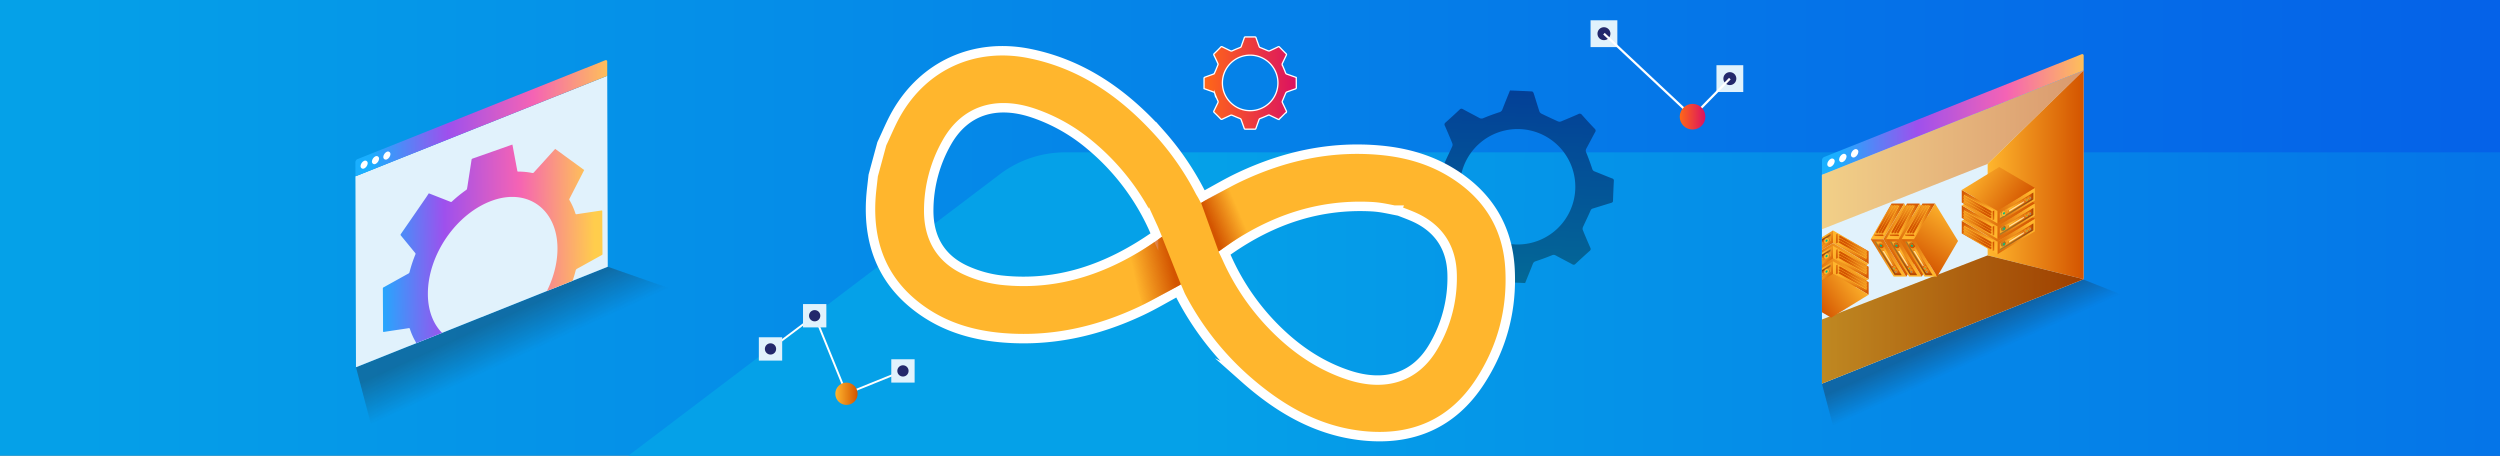 <svg id="Layer_1" data-name="Layer 1" xmlns="http://www.w3.org/2000/svg" xmlns:xlink="http://www.w3.org/1999/xlink" viewBox="0 0 1920 350"><rect x="0" y="0" width="1920" height="350" fill="#808080" stroke="none"/><defs><style>.cls-1,.cls-10,.cls-234{fill:none;}.cls-2{fill:url(#linear-gradient);}.cls-3{fill:url(#linear-gradient-2);}.cls-4{fill:url(#linear-gradient-3);}.cls-5{opacity:0.35;}.cls-10,.cls-234,.cls-6,.cls-9{stroke:#fff;stroke-miterlimit:10;}.cls-6{stroke-width:7.25px;fill:url(#linear-gradient-4);}.cls-7{fill:url(#linear-gradient-5);}.cls-8{fill:url(#linear-gradient-6);}.cls-9{stroke-width:1px;fill:url(#linear-gradient-7);}.cls-10{stroke-width:1.49px;}.cls-11{fill:#e1f2fc;}.cls-12{fill:#23286b;}.cls-13{fill:url(#linear-gradient-8);}.cls-14,.cls-230{opacity:0.33;}.cls-14{fill:url(#linear-gradient-9);}.cls-15{fill:url(#linear-gradient-10);}.cls-16,.cls-36{fill:#fff;}.cls-17{fill:url(#linear-gradient-11);}.cls-18,.cls-36{opacity:0.56;}.cls-18{fill:url(#linear-gradient-12);}.cls-19{fill:url(#linear-gradient-13);}.cls-20{opacity:0.25;}.cls-21{fill:url(#linear-gradient-14);}.cls-22{fill:url(#linear-gradient-15);}.cls-23{fill:#231f20;opacity:0.36;}.cls-24{fill:url(#linear-gradient-16);}.cls-25{fill:url(#linear-gradient-17);}.cls-26{fill:#000015;opacity:0.15;}.cls-27{fill:url(#linear-gradient-18);}.cls-28{fill:#1860d3;}.cls-29{fill:url(#linear-gradient-19);}.cls-30{fill:url(#linear-gradient-20);}.cls-31{fill:url(#linear-gradient-21);}.cls-32{fill:#00be84;}.cls-33{fill:url(#linear-gradient-22);}.cls-34{fill:url(#linear-gradient-23);}.cls-35{fill:url(#linear-gradient-24);}.cls-37{fill:url(#linear-gradient-25);}.cls-38{fill:url(#linear-gradient-26);}.cls-39{clip-path:url(#clip-path);}.cls-40{fill:url(#linear-gradient-27);}.cls-41{fill:url(#linear-gradient-28);}.cls-42{fill:url(#linear-gradient-29);}.cls-43{fill:url(#linear-gradient-30);}.cls-44{fill:url(#linear-gradient-31);}.cls-45{fill:url(#linear-gradient-32);}.cls-46{fill:url(#linear-gradient-33);}.cls-47{fill:url(#linear-gradient-34);}.cls-48{fill:url(#linear-gradient-35);}.cls-49{fill:url(#linear-gradient-36);}.cls-50{fill:url(#linear-gradient-37);}.cls-51{fill:url(#linear-gradient-38);}.cls-52{fill:url(#linear-gradient-39);}.cls-53{fill:url(#linear-gradient-40);}.cls-54{fill:url(#linear-gradient-41);}.cls-55{fill:url(#linear-gradient-42);}.cls-56{fill:url(#linear-gradient-43);}.cls-57{fill:url(#linear-gradient-44);}.cls-58{fill:url(#linear-gradient-45);}.cls-59{fill:url(#linear-gradient-46);}.cls-60{fill:url(#linear-gradient-47);}.cls-61{fill:url(#linear-gradient-48);}.cls-62{fill:url(#linear-gradient-49);}.cls-63{fill:url(#linear-gradient-50);}.cls-64{clip-path:url(#clip-path-2);}.cls-65{fill:url(#linear-gradient-51);}.cls-66{fill:url(#linear-gradient-52);}.cls-67{fill:url(#linear-gradient-53);}.cls-68{fill:url(#linear-gradient-54);}.cls-69{fill:url(#linear-gradient-55);}.cls-70{fill:url(#linear-gradient-56);}.cls-71{fill:url(#linear-gradient-57);}.cls-72{fill:url(#linear-gradient-58);}.cls-73{fill:url(#linear-gradient-59);}.cls-74{fill:url(#linear-gradient-60);}.cls-75{fill:url(#linear-gradient-61);}.cls-76{fill:url(#linear-gradient-62);}.cls-77{fill:url(#linear-gradient-63);}.cls-78{fill:url(#linear-gradient-64);}.cls-79{fill:url(#linear-gradient-65);}.cls-80{fill:url(#linear-gradient-66);}.cls-81{fill:url(#linear-gradient-67);}.cls-82{fill:url(#linear-gradient-68);}.cls-83{fill:url(#linear-gradient-69);}.cls-84{fill:url(#linear-gradient-70);}.cls-85{fill:url(#linear-gradient-71);}.cls-86{fill:url(#linear-gradient-72);}.cls-87{fill:url(#linear-gradient-73);}.cls-88{fill:url(#linear-gradient-74);}.cls-89{clip-path:url(#clip-path-3);}.cls-90{fill:url(#linear-gradient-75);}.cls-91{fill:url(#linear-gradient-76);}.cls-92{fill:url(#linear-gradient-77);}.cls-93{fill:url(#linear-gradient-78);}.cls-94{fill:url(#linear-gradient-79);}.cls-95{fill:url(#linear-gradient-80);}.cls-96{fill:url(#linear-gradient-81);}.cls-97{fill:url(#linear-gradient-82);}.cls-98{fill:url(#linear-gradient-83);}.cls-99{fill:url(#linear-gradient-84);}.cls-100{fill:url(#linear-gradient-85);}.cls-101{fill:url(#linear-gradient-86);}.cls-102{fill:url(#linear-gradient-87);}.cls-103{fill:url(#linear-gradient-88);}.cls-104{fill:url(#linear-gradient-89);}.cls-105{fill:url(#linear-gradient-90);}.cls-106{fill:url(#linear-gradient-91);}.cls-107{fill:url(#linear-gradient-92);}.cls-108{fill:url(#linear-gradient-93);}.cls-109{fill:url(#linear-gradient-94);}.cls-110{fill:url(#linear-gradient-95);}.cls-111{fill:url(#linear-gradient-96);}.cls-112{fill:url(#linear-gradient-97);}.cls-113{fill:url(#linear-gradient-98);}.cls-114{clip-path:url(#clip-path-4);}.cls-115{fill:url(#linear-gradient-99);}.cls-116{fill:url(#linear-gradient-100);}.cls-117{fill:url(#linear-gradient-101);}.cls-118{fill:url(#linear-gradient-102);}.cls-119{fill:url(#linear-gradient-103);}.cls-120{fill:url(#linear-gradient-104);}.cls-121{fill:url(#linear-gradient-105);}.cls-122{fill:url(#linear-gradient-106);}.cls-123{fill:url(#linear-gradient-107);}.cls-124{fill:url(#linear-gradient-108);}.cls-125{fill:url(#linear-gradient-109);}.cls-126{fill:url(#linear-gradient-110);}.cls-127{fill:url(#linear-gradient-111);}.cls-128{fill:url(#linear-gradient-112);}.cls-129{fill:url(#linear-gradient-113);}.cls-130{fill:url(#linear-gradient-114);}.cls-131{fill:url(#linear-gradient-115);}.cls-132{fill:url(#linear-gradient-116);}.cls-133{fill:url(#linear-gradient-117);}.cls-134{fill:url(#linear-gradient-118);}.cls-135{fill:url(#linear-gradient-119);}.cls-136{fill:url(#linear-gradient-120);}.cls-137{fill:url(#linear-gradient-121);}.cls-138{fill:url(#linear-gradient-122);}.cls-139{clip-path:url(#clip-path-5);}.cls-140{fill:url(#linear-gradient-123);}.cls-141{fill:url(#linear-gradient-124);}.cls-142{fill:url(#linear-gradient-125);}.cls-143{fill:url(#linear-gradient-126);}.cls-144{fill:url(#linear-gradient-127);}.cls-145{fill:url(#linear-gradient-128);}.cls-146{fill:url(#linear-gradient-129);}.cls-147{fill:url(#linear-gradient-130);}.cls-148{fill:url(#linear-gradient-131);}.cls-149{fill:url(#linear-gradient-132);}.cls-150{fill:url(#linear-gradient-133);}.cls-151{fill:url(#linear-gradient-134);}.cls-152{fill:url(#linear-gradient-135);}.cls-153{fill:url(#linear-gradient-136);}.cls-154{fill:url(#linear-gradient-137);}.cls-155{fill:url(#linear-gradient-138);}.cls-156{fill:url(#linear-gradient-139);}.cls-157{fill:url(#linear-gradient-140);}.cls-158{fill:url(#linear-gradient-141);}.cls-159{fill:url(#linear-gradient-142);}.cls-160{fill:url(#linear-gradient-143);}.cls-161{fill:url(#linear-gradient-144);}.cls-162{fill:url(#linear-gradient-145);}.cls-163{fill:url(#linear-gradient-146);}.cls-164{clip-path:url(#clip-path-6);}.cls-165{fill:url(#linear-gradient-147);}.cls-166{fill:url(#linear-gradient-148);}.cls-167{fill:url(#linear-gradient-149);}.cls-168{fill:url(#linear-gradient-150);}.cls-169{fill:url(#linear-gradient-151);}.cls-170{fill:url(#linear-gradient-152);}.cls-171{fill:url(#linear-gradient-153);}.cls-172{fill:url(#linear-gradient-154);}.cls-173{fill:url(#linear-gradient-155);}.cls-174{fill:url(#linear-gradient-156);}.cls-175{fill:url(#linear-gradient-157);}.cls-176{fill:url(#linear-gradient-158);}.cls-177{fill:url(#linear-gradient-159);}.cls-178{fill:url(#linear-gradient-160);}.cls-179{fill:url(#linear-gradient-161);}.cls-180{fill:url(#linear-gradient-162);}.cls-181{fill:url(#linear-gradient-163);}.cls-182{clip-path:url(#clip-path-7);}.cls-183{fill:url(#linear-gradient-164);}.cls-184{fill:url(#linear-gradient-165);}.cls-185{fill:url(#linear-gradient-166);}.cls-186{fill:url(#linear-gradient-167);}.cls-187{fill:url(#linear-gradient-168);}.cls-188{fill:url(#linear-gradient-169);}.cls-189{fill:url(#linear-gradient-170);}.cls-190{fill:url(#linear-gradient-171);}.cls-191{fill:url(#linear-gradient-172);}.cls-192{fill:url(#linear-gradient-173);}.cls-193{fill:url(#linear-gradient-174);}.cls-194{fill:url(#linear-gradient-175);}.cls-195{fill:url(#linear-gradient-176);}.cls-196{fill:url(#linear-gradient-177);}.cls-197{fill:url(#linear-gradient-178);}.cls-198{fill:url(#linear-gradient-179);}.cls-199{fill:url(#linear-gradient-180);}.cls-200{clip-path:url(#clip-path-8);}.cls-201{fill:url(#linear-gradient-181);}.cls-202{fill:url(#linear-gradient-182);}.cls-203{fill:url(#linear-gradient-183);}.cls-204{fill:url(#linear-gradient-184);}.cls-205{fill:url(#linear-gradient-185);}.cls-206{fill:url(#linear-gradient-186);}.cls-207{fill:url(#linear-gradient-187);}.cls-208{fill:url(#linear-gradient-188);}.cls-209{fill:url(#linear-gradient-189);}.cls-210{fill:url(#linear-gradient-190);}.cls-211{fill:url(#linear-gradient-191);}.cls-212{fill:url(#linear-gradient-192);}.cls-213{fill:url(#linear-gradient-193);}.cls-214{fill:url(#linear-gradient-194);}.cls-215{fill:url(#linear-gradient-195);}.cls-216{fill:url(#linear-gradient-196);}.cls-217{fill:url(#linear-gradient-197);}.cls-218{clip-path:url(#clip-path-9);}.cls-219{fill:url(#linear-gradient-198);}.cls-220{fill:url(#linear-gradient-199);}.cls-221{fill:url(#linear-gradient-200);}.cls-222{fill:url(#linear-gradient-201);}.cls-223{fill:url(#linear-gradient-202);}.cls-224{fill:url(#linear-gradient-203);}.cls-225{fill:url(#linear-gradient-204);}.cls-226{fill:url(#linear-gradient-205);}.cls-227{fill:url(#linear-gradient-206);}.cls-228{fill:url(#linear-gradient-207);}.cls-229{fill:url(#linear-gradient-208);}.cls-230{fill:url(#linear-gradient-209);}.cls-231{fill:url(#linear-gradient-210);}.cls-232{clip-path:url(#clip-path-10);}.cls-233{fill:url(#linear-gradient-211);}.cls-234{stroke-width:1.72px;}.cls-235{fill:url(#linear-gradient-212);}</style><linearGradient id="linear-gradient" y1="175" x2="1920" y2="175" gradientUnits="userSpaceOnUse"><stop offset="0" stop-color="#05a1e8"/><stop offset="1" stop-color="#0562e8"/></linearGradient><linearGradient id="linear-gradient-2" x1="908.43" y1="233.51" x2="2345.9" y2="233.51" xlink:href="#linear-gradient"/><linearGradient id="linear-gradient-3" x1="1082.86" y1="581.4" x2="1230.19" y2="581.4" gradientTransform="matrix(0.04, -1, -1, -0.04, 1698.29, 1323.12)" xlink:href="#linear-gradient"/><linearGradient id="linear-gradient-4" x1="150686.54" y1="-37533.89" x2="165489.73" y2="-37533.89" gradientTransform="translate(6381.02 350.4) rotate(-164.94) scale(0.03)" gradientUnits="userSpaceOnUse"><stop offset="0" stop-color="#d35400"/><stop offset="1" stop-color="#ffb62d"/></linearGradient><linearGradient id="linear-gradient-5" x1="-3755.73" y1="1774.09" x2="-3737.52" y2="1758.52" gradientTransform="translate(5043.67 -402.19) rotate(17.33)" gradientUnits="userSpaceOnUse"><stop offset="0" stop-color="#d35400"/><stop offset="1" stop-color="#d35400" stop-opacity="0"/></linearGradient><linearGradient id="linear-gradient-6" x1="5691.38" y1="-2150.84" x2="5714.41" y2="-2170.54" gradientTransform="translate(6929.12 1026.21) rotate(-151.54)" xlink:href="#linear-gradient-5"/><linearGradient id="linear-gradient-7" x1="1809.07" y1="63.69" x2="1879.94" y2="63.69" gradientTransform="matrix(-1, 0, 0, 1, 2804.64, 0)" gradientUnits="userSpaceOnUse"><stop offset="0" stop-color="#db1162"/><stop offset="1" stop-color="#ff6817"/></linearGradient><linearGradient id="linear-gradient-8" x1="2145.97" y1="302.4" x2="2163.12" y2="302.4" gradientTransform="matrix(-1, 0, 0, 1, 2804.64, 0)" xlink:href="#linear-gradient-4"/><linearGradient id="linear-gradient-9" x1="1284" y1="275.47" x2="1294.11" y2="253.36" gradientTransform="matrix(-1, 0, 0, 1, 2804.64, 0)" gradientUnits="userSpaceOnUse"><stop offset="0" stop-color="#231f20" stop-opacity="0"/><stop offset="1" stop-color="#231f20"/></linearGradient><linearGradient id="linear-gradient-10" x1="1092.38" y1="1298.15" x2="1307.29" y2="1298.15" gradientTransform="matrix(-0.93, 0.77, 0.01, 1.07, 2611.65, -2222.76)" gradientUnits="userSpaceOnUse"><stop offset="0" stop-color="#ffcd4c"/><stop offset="0.34" stop-color="#f563b4"/><stop offset="0.68" stop-color="#9e50ed"/><stop offset="0.99" stop-color="#1aafff"/></linearGradient><linearGradient id="linear-gradient-11" x1="1204.42" y1="245.39" x2="1405.38" y2="245.39" gradientTransform="matrix(-1, 0, 0, 1, 2804.64, 0)" xlink:href="#linear-gradient-4"/><linearGradient id="linear-gradient-12" x1="1204.45" y1="115.08" x2="1405.4" y2="115.08" gradientTransform="matrix(-1, 0, 0, 1, 2804.64, 0)" xlink:href="#linear-gradient-4"/><linearGradient id="linear-gradient-13" x1="1204.42" y1="134.25" x2="1278.11" y2="134.25" gradientTransform="matrix(-1, 0, 0, 1, 2804.64, 0)" xlink:href="#linear-gradient-4"/><linearGradient id="linear-gradient-14" x1="2958.48" y1="195.15" x2="2993" y2="173.79" gradientTransform="translate(-1431.97)" xlink:href="#linear-gradient-4"/><linearGradient id="linear-gradient-15" x1="2993.98" y1="174.74" x2="2965.1" y2="190.67" gradientTransform="translate(-1431.97)" xlink:href="#linear-gradient-4"/><linearGradient id="linear-gradient-16" x1="2936.49" y1="173.89" x2="2965.46" y2="189.56" gradientTransform="translate(-1431.97)" xlink:href="#linear-gradient-4"/><linearGradient id="linear-gradient-17" x1="2986.11" y1="182.4" x2="2945.58" y2="153.99" gradientTransform="translate(-1431.97)" xlink:href="#linear-gradient-4"/><linearGradient id="linear-gradient-18" x1="2994.01" y1="174.1" x2="2992.1" y2="175.35" gradientTransform="translate(-1431.97)" xlink:href="#linear-gradient-4"/><linearGradient id="linear-gradient-19" x1="2992.24" y1="176.39" x2="2988.69" y2="175.97" gradientTransform="translate(-1431.97)" xlink:href="#linear-gradient-4"/><linearGradient id="linear-gradient-20" x1="2994.37" y1="175.69" x2="2986.39" y2="174.19" gradientTransform="translate(-1431.97)" xlink:href="#linear-gradient-4"/><linearGradient id="linear-gradient-21" x1="2993.9" y1="173.94" x2="2991.99" y2="175.18" gradientTransform="translate(-1431.97)" xlink:href="#linear-gradient-4"/><linearGradient id="linear-gradient-22" x1="2989.82" y1="177.74" x2="2986.27" y2="177.31" gradientTransform="translate(-1431.97)" xlink:href="#linear-gradient-4"/><linearGradient id="linear-gradient-23" x1="2991.95" y1="177.04" x2="2983.97" y2="175.54" gradientTransform="translate(-1431.97)" xlink:href="#linear-gradient-4"/><linearGradient id="linear-gradient-24" x1="2987.27" y1="177.03" x2="2983.58" y2="179.89" gradientTransform="translate(-1431.97)" xlink:href="#linear-gradient-4"/><linearGradient id="linear-gradient-25" x1="2976.54" y1="185.74" x2="2972.99" y2="185.31" gradientTransform="translate(-1431.97)" xlink:href="#linear-gradient-4"/><linearGradient id="linear-gradient-26" x1="2988.29" y1="170.36" x2="2977.87" y2="183.9" gradientTransform="translate(-1431.97)" xlink:href="#linear-gradient-4"/><clipPath id="clip-path"><polygon class="cls-1" points="1535.88 187.29 1535.88 192.6 1542.09 188.79 1542.18 183.43 1535.88 187.29"/></clipPath><linearGradient id="linear-gradient-27" x1="381.71" y1="379.23" x2="378.39" y2="383.53" gradientTransform="matrix(0, 0.91, -1, 0, 1921.05, -156.24)" xlink:href="#linear-gradient-4"/><linearGradient id="linear-gradient-28" x1="382.35" y1="379.14" x2="379.04" y2="383.44" gradientTransform="matrix(0, 0.91, -1, 0, 1921.49, -156.57)" xlink:href="#linear-gradient-4"/><linearGradient id="linear-gradient-29" x1="2945.1" y1="189.84" x2="2949.54" y2="184.89" gradientTransform="translate(-1431.97)" xlink:href="#linear-gradient-4"/><linearGradient id="linear-gradient-30" x1="2934.48" y1="169.46" x2="2961.46" y2="184.51" gradientTransform="translate(-1431.97)" xlink:href="#linear-gradient-4"/><linearGradient id="linear-gradient-31" x1="2963.77" y1="188.23" x2="2955.07" y2="196.93" gradientTransform="translate(-1431.97)" xlink:href="#linear-gradient-4"/><linearGradient id="linear-gradient-32" x1="1787.4" y1="1574.64" x2="1809.83" y2="1585.7" gradientTransform="translate(3312.03 1762.3) rotate(180)" xlink:href="#linear-gradient-4"/><linearGradient id="linear-gradient-33" x1="2961.02" y1="183.61" x2="2961.66" y2="197.61" gradientTransform="translate(-1431.97)" xlink:href="#linear-gradient-4"/><linearGradient id="linear-gradient-34" x1="1787.4" y1="1576.7" x2="1809.83" y2="1587.77" gradientTransform="translate(3312.03 1762.3) rotate(180)" xlink:href="#linear-gradient-4"/><linearGradient id="linear-gradient-35" x1="2960.93" y1="183.62" x2="2961.56" y2="197.62" gradientTransform="translate(-1431.97)" xlink:href="#linear-gradient-4"/><linearGradient id="linear-gradient-36" x1="1787.4" y1="1578.77" x2="1809.83" y2="1589.83" gradientTransform="translate(3312.03 1762.3) rotate(180)" xlink:href="#linear-gradient-4"/><linearGradient id="linear-gradient-37" x1="2960.83" y1="183.62" x2="2961.47" y2="197.62" gradientTransform="translate(-1431.97)" xlink:href="#linear-gradient-4"/><linearGradient id="linear-gradient-38" x1="2958.48" y1="183.3" x2="2993" y2="161.94" gradientTransform="translate(-1431.97)" xlink:href="#linear-gradient-4"/><linearGradient id="linear-gradient-39" x1="2993.98" y1="162.9" x2="2965.1" y2="178.83" gradientTransform="translate(-1431.97)" xlink:href="#linear-gradient-4"/><linearGradient id="linear-gradient-40" x1="2936.49" y1="162.04" x2="2965.46" y2="177.71" gradientTransform="translate(-1431.97)" xlink:href="#linear-gradient-4"/><linearGradient id="linear-gradient-41" x1="2986.11" y1="170.56" x2="2945.58" y2="142.14" gradientTransform="translate(-1431.97)" xlink:href="#linear-gradient-4"/><linearGradient id="linear-gradient-42" x1="2994.01" y1="162.26" x2="2992.1" y2="163.5" gradientTransform="translate(-1431.97)" xlink:href="#linear-gradient-4"/><linearGradient id="linear-gradient-43" x1="2992.24" y1="164.54" x2="2988.69" y2="164.12" gradientTransform="translate(-1431.97)" xlink:href="#linear-gradient-4"/><linearGradient id="linear-gradient-44" x1="2994.37" y1="163.84" x2="2986.39" y2="162.34" gradientTransform="translate(-1431.97)" xlink:href="#linear-gradient-4"/><linearGradient id="linear-gradient-45" x1="2993.9" y1="162.09" x2="2991.99" y2="163.34" gradientTransform="translate(-1431.97)" xlink:href="#linear-gradient-4"/><linearGradient id="linear-gradient-46" x1="2989.82" y1="165.89" x2="2986.27" y2="165.47" gradientTransform="translate(-1431.97)" xlink:href="#linear-gradient-4"/><linearGradient id="linear-gradient-47" x1="2991.95" y1="165.19" x2="2983.97" y2="163.69" gradientTransform="translate(-1431.97)" xlink:href="#linear-gradient-4"/><linearGradient id="linear-gradient-48" x1="2987.27" y1="165.18" x2="2983.58" y2="168.04" gradientTransform="translate(-1431.97)" xlink:href="#linear-gradient-4"/><linearGradient id="linear-gradient-49" x1="2976.54" y1="173.89" x2="2972.99" y2="173.47" gradientTransform="translate(-1431.97)" xlink:href="#linear-gradient-4"/><linearGradient id="linear-gradient-50" x1="2988.29" y1="158.51" x2="2977.87" y2="172.05" gradientTransform="translate(-1431.97)" xlink:href="#linear-gradient-4"/><clipPath id="clip-path-2"><polygon class="cls-1" points="1535.88 175.44 1535.88 180.75 1542.09 176.94 1542.18 171.58 1535.88 175.44"/></clipPath><linearGradient id="linear-gradient-51" x1="374.33" y1="369.45" x2="371.01" y2="373.75" gradientTransform="matrix(0, 0.91, -1, 0, 1911.27, -161.41)" xlink:href="#linear-gradient-4"/><linearGradient id="linear-gradient-52" x1="374.97" y1="369.36" x2="371.66" y2="373.66" gradientTransform="matrix(0, 0.91, -1, 0, 1911.71, -161.73)" xlink:href="#linear-gradient-4"/><linearGradient id="linear-gradient-53" x1="2945.1" y1="177.99" x2="2949.54" y2="173.04" gradientTransform="translate(-1431.97)" xlink:href="#linear-gradient-4"/><linearGradient id="linear-gradient-54" x1="2934.48" y1="157.61" x2="2961.46" y2="172.66" gradientTransform="translate(-1431.97)" xlink:href="#linear-gradient-4"/><linearGradient id="linear-gradient-55" x1="2963.77" y1="176.39" x2="2955.07" y2="185.08" gradientTransform="translate(-1431.97)" xlink:href="#linear-gradient-4"/><linearGradient id="linear-gradient-56" x1="1787.4" y1="1586.49" x2="1809.83" y2="1597.55" gradientTransform="translate(3312.03 1762.3) rotate(180)" xlink:href="#linear-gradient-4"/><linearGradient id="linear-gradient-57" x1="2961.02" y1="171.77" x2="2961.66" y2="185.77" gradientTransform="translate(-1431.97)" xlink:href="#linear-gradient-4"/><linearGradient id="linear-gradient-58" x1="1787.4" y1="1588.55" x2="1809.83" y2="1599.62" gradientTransform="translate(3312.03 1762.3) rotate(180)" xlink:href="#linear-gradient-4"/><linearGradient id="linear-gradient-59" x1="2960.93" y1="171.77" x2="2961.56" y2="185.77" gradientTransform="translate(-1431.97)" xlink:href="#linear-gradient-4"/><linearGradient id="linear-gradient-60" x1="1787.4" y1="1590.61" x2="1809.83" y2="1601.68" gradientTransform="translate(3312.03 1762.3) rotate(180)" xlink:href="#linear-gradient-4"/><linearGradient id="linear-gradient-61" x1="2960.83" y1="171.78" x2="2961.47" y2="185.77" gradientTransform="translate(-1431.97)" xlink:href="#linear-gradient-4"/><linearGradient id="linear-gradient-62" x1="2958.48" y1="171.46" x2="2993" y2="150.1" gradientTransform="translate(-1431.97)" xlink:href="#linear-gradient-4"/><linearGradient id="linear-gradient-63" x1="2993.98" y1="151.05" x2="2965.1" y2="166.98" gradientTransform="translate(-1431.97)" xlink:href="#linear-gradient-4"/><linearGradient id="linear-gradient-64" x1="2936.49" y1="150.19" x2="2965.46" y2="165.87" gradientTransform="translate(-1431.97)" xlink:href="#linear-gradient-4"/><linearGradient id="linear-gradient-65" x1="2986.11" y1="158.71" x2="2945.58" y2="130.3" gradientTransform="translate(-1431.97)" xlink:href="#linear-gradient-4"/><linearGradient id="linear-gradient-66" x1="2994.01" y1="150.41" x2="2992.1" y2="151.66" gradientTransform="translate(-1431.97)" xlink:href="#linear-gradient-4"/><linearGradient id="linear-gradient-67" x1="2992.24" y1="152.7" x2="2988.69" y2="152.27" gradientTransform="translate(-1431.97)" xlink:href="#linear-gradient-4"/><linearGradient id="linear-gradient-68" x1="2994.37" y1="152" x2="2986.39" y2="150.49" gradientTransform="translate(-1431.97)" xlink:href="#linear-gradient-4"/><linearGradient id="linear-gradient-69" x1="2993.9" y1="150.24" x2="2991.99" y2="151.49" gradientTransform="translate(-1431.97)" xlink:href="#linear-gradient-4"/><linearGradient id="linear-gradient-70" x1="2989.82" y1="154.04" x2="2986.27" y2="153.62" gradientTransform="translate(-1431.97)" xlink:href="#linear-gradient-4"/><linearGradient id="linear-gradient-71" x1="2991.95" y1="153.34" x2="2983.97" y2="151.84" gradientTransform="translate(-1431.97)" xlink:href="#linear-gradient-4"/><linearGradient id="linear-gradient-72" x1="2987.27" y1="153.33" x2="2983.58" y2="156.2" gradientTransform="translate(-1431.97)" xlink:href="#linear-gradient-4"/><linearGradient id="linear-gradient-73" x1="2976.54" y1="162.04" x2="2972.99" y2="161.62" gradientTransform="translate(-1431.97)" xlink:href="#linear-gradient-4"/><linearGradient id="linear-gradient-74" x1="2988.29" y1="146.66" x2="2977.87" y2="160.21" gradientTransform="translate(-1431.97)" xlink:href="#linear-gradient-4"/><clipPath id="clip-path-3"><polygon class="cls-1" points="1535.88 163.59 1535.88 168.9 1542.09 165.1 1542.18 159.74 1535.88 163.59"/></clipPath><linearGradient id="linear-gradient-75" x1="366.95" y1="359.67" x2="363.63" y2="363.97" gradientTransform="matrix(0, 0.91, -1, 0, 1901.49, -166.57)" xlink:href="#linear-gradient-4"/><linearGradient id="linear-gradient-76" x1="367.59" y1="359.58" x2="364.28" y2="363.88" gradientTransform="matrix(0, 0.91, -1, 0, 1901.93, -166.89)" xlink:href="#linear-gradient-4"/><linearGradient id="linear-gradient-77" x1="2945.1" y1="166.15" x2="2949.54" y2="161.2" gradientTransform="translate(-1431.97)" xlink:href="#linear-gradient-4"/><linearGradient id="linear-gradient-78" x1="2934.48" y1="145.77" x2="2961.46" y2="160.82" gradientTransform="translate(-1431.97)" xlink:href="#linear-gradient-4"/><linearGradient id="linear-gradient-79" x1="2963.77" y1="164.54" x2="2955.07" y2="173.23" gradientTransform="translate(-1431.97)" xlink:href="#linear-gradient-4"/><linearGradient id="linear-gradient-80" x1="1787.4" y1="1598.33" x2="1809.83" y2="1609.4" gradientTransform="translate(3312.03 1762.3) rotate(180)" xlink:href="#linear-gradient-4"/><linearGradient id="linear-gradient-81" x1="2961.02" y1="159.92" x2="2961.66" y2="173.92" gradientTransform="translate(-1431.97)" xlink:href="#linear-gradient-4"/><linearGradient id="linear-gradient-82" x1="1787.4" y1="1600.4" x2="1809.83" y2="1611.46" gradientTransform="translate(3312.03 1762.3) rotate(180)" xlink:href="#linear-gradient-4"/><linearGradient id="linear-gradient-83" x1="2960.93" y1="159.92" x2="2961.56" y2="173.92" gradientTransform="translate(-1431.97)" xlink:href="#linear-gradient-4"/><linearGradient id="linear-gradient-84" x1="1787.4" y1="1602.46" x2="1809.83" y2="1613.53" gradientTransform="translate(3312.03 1762.3) rotate(180)" xlink:href="#linear-gradient-4"/><linearGradient id="linear-gradient-85" x1="2960.83" y1="159.93" x2="2961.47" y2="173.93" gradientTransform="translate(-1431.97)" xlink:href="#linear-gradient-4"/><linearGradient id="linear-gradient-86" x1="0.01" y1="1466.01" x2="34.53" y2="1444.65" gradientTransform="translate(2902.87 176.18) rotate(90)" xlink:href="#linear-gradient-4"/><linearGradient id="linear-gradient-87" x1="35.51" y1="1445.6" x2="6.63" y2="1461.53" gradientTransform="translate(2902.87 176.18) rotate(90)" xlink:href="#linear-gradient-4"/><linearGradient id="linear-gradient-88" x1="-21.98" y1="1444.74" x2="6.99" y2="1460.42" gradientTransform="translate(2902.87 176.18) rotate(90)" xlink:href="#linear-gradient-4"/><linearGradient id="linear-gradient-89" x1="27.63" y1="1453.26" x2="-12.89" y2="1424.85" gradientTransform="translate(2902.87 176.18) rotate(90)" xlink:href="#linear-gradient-4"/><linearGradient id="linear-gradient-90" x1="35.54" y1="1444.96" x2="33.63" y2="1446.2" gradientTransform="translate(2902.87 176.18) rotate(90)" xlink:href="#linear-gradient-4"/><linearGradient id="linear-gradient-91" x1="33.77" y1="1447.25" x2="30.22" y2="1446.82" gradientTransform="translate(2902.87 176.18) rotate(90)" xlink:href="#linear-gradient-4"/><linearGradient id="linear-gradient-92" x1="35.9" y1="1446.54" x2="27.92" y2="1445.04" gradientTransform="translate(2902.87 176.18) rotate(90)" xlink:href="#linear-gradient-4"/><linearGradient id="linear-gradient-93" x1="35.43" y1="1444.79" x2="33.52" y2="1446.04" gradientTransform="translate(2902.87 176.18) rotate(90)" xlink:href="#linear-gradient-4"/><linearGradient id="linear-gradient-94" x1="31.35" y1="1448.59" x2="27.8" y2="1448.17" gradientTransform="translate(2902.87 176.18) rotate(90)" xlink:href="#linear-gradient-4"/><linearGradient id="linear-gradient-95" x1="33.47" y1="1447.89" x2="25.49" y2="1446.39" gradientTransform="translate(2902.87 176.18) rotate(90)" xlink:href="#linear-gradient-4"/><linearGradient id="linear-gradient-96" x1="28.8" y1="1447.88" x2="25.1" y2="1450.75" gradientTransform="translate(2902.87 176.18) rotate(90)" xlink:href="#linear-gradient-4"/><linearGradient id="linear-gradient-97" x1="18.07" y1="1456.59" x2="14.52" y2="1456.17" gradientTransform="translate(2902.87 176.18) rotate(90)" xlink:href="#linear-gradient-4"/><linearGradient id="linear-gradient-98" x1="29.82" y1="1441.21" x2="19.4" y2="1454.76" gradientTransform="translate(2902.87 176.18) rotate(90)" xlink:href="#linear-gradient-4"/><clipPath id="clip-path-4"><polygon class="cls-1" points="1444.72 185.56 1439.41 185.56 1443.22 191.77 1448.58 191.86 1444.72 185.56"/></clipPath><linearGradient id="linear-gradient-99" x1="-1522.53" y1="3097.97" x2="-1525.84" y2="3102.27" gradientTransform="translate(63.12 3289.47) rotate(180) scale(0.91 1)" xlink:href="#linear-gradient-4"/><linearGradient id="linear-gradient-100" x1="-1521.89" y1="3097.88" x2="-1525.2" y2="3102.18" gradientTransform="translate(63.45 3289.91) rotate(180) scale(0.91 1)" xlink:href="#linear-gradient-4"/><linearGradient id="linear-gradient-101" x1="-13.37" y1="1460.69" x2="-8.93" y2="1455.75" gradientTransform="translate(2902.87 176.18) rotate(90)" xlink:href="#linear-gradient-4"/><linearGradient id="linear-gradient-102" x1="-24" y1="1440.32" x2="2.98" y2="1455.37" gradientTransform="translate(2902.87 176.18) rotate(90)" xlink:href="#linear-gradient-4"/><linearGradient id="linear-gradient-103" x1="5.3" y1="1459.09" x2="-3.4" y2="1467.78" gradientTransform="translate(2902.87 176.18) rotate(90)" xlink:href="#linear-gradient-4"/><linearGradient id="linear-gradient-104" x1="4745.87" y1="303.78" x2="4768.3" y2="314.85" gradientTransform="translate(1140.57 4920.18) rotate(-90)" xlink:href="#linear-gradient-4"/><linearGradient id="linear-gradient-105" x1="2.55" y1="1454.47" x2="3.19" y2="1468.47" gradientTransform="translate(2902.87 176.18) rotate(90)" xlink:href="#linear-gradient-4"/><linearGradient id="linear-gradient-106" x1="4745.87" y1="305.85" x2="4768.3" y2="316.91" gradientTransform="translate(1140.57 4920.18) rotate(-90)" xlink:href="#linear-gradient-4"/><linearGradient id="linear-gradient-107" x1="2.46" y1="1454.47" x2="3.09" y2="1468.47" gradientTransform="translate(2902.87 176.18) rotate(90)" xlink:href="#linear-gradient-4"/><linearGradient id="linear-gradient-108" x1="4745.87" y1="307.91" x2="4768.3" y2="318.98" gradientTransform="translate(1140.57 4920.18) rotate(-90)" xlink:href="#linear-gradient-4"/><linearGradient id="linear-gradient-109" x1="2.36" y1="1454.48" x2="3" y2="1468.48" gradientTransform="translate(2902.87 176.18) rotate(90)" xlink:href="#linear-gradient-4"/><linearGradient id="linear-gradient-110" x1="0.01" y1="1454.16" x2="34.53" y2="1432.8" gradientTransform="translate(2902.87 176.18) rotate(90)" xlink:href="#linear-gradient-4"/><linearGradient id="linear-gradient-111" x1="35.51" y1="1433.75" x2="6.63" y2="1449.68" gradientTransform="translate(2902.87 176.18) rotate(90)" xlink:href="#linear-gradient-4"/><linearGradient id="linear-gradient-112" x1="-21.98" y1="1432.9" x2="6.99" y2="1448.57" gradientTransform="translate(2902.87 176.18) rotate(90)" xlink:href="#linear-gradient-4"/><linearGradient id="linear-gradient-113" x1="27.63" y1="1441.41" x2="-12.89" y2="1413" gradientTransform="translate(2902.87 176.18) rotate(90)" xlink:href="#linear-gradient-4"/><linearGradient id="linear-gradient-114" x1="35.54" y1="1433.11" x2="33.63" y2="1434.36" gradientTransform="translate(2902.87 176.18) rotate(90)" xlink:href="#linear-gradient-4"/><linearGradient id="linear-gradient-115" x1="33.77" y1="1435.4" x2="30.22" y2="1434.98" gradientTransform="translate(2902.87 176.18) rotate(90)" xlink:href="#linear-gradient-4"/><linearGradient id="linear-gradient-116" x1="35.9" y1="1434.7" x2="27.92" y2="1433.2" gradientTransform="translate(2902.87 176.18) rotate(90)" xlink:href="#linear-gradient-4"/><linearGradient id="linear-gradient-117" x1="35.43" y1="1432.94" x2="33.52" y2="1434.19" gradientTransform="translate(2902.87 176.18) rotate(90)" xlink:href="#linear-gradient-4"/><linearGradient id="linear-gradient-118" x1="31.35" y1="1436.74" x2="27.8" y2="1436.32" gradientTransform="translate(2902.87 176.18) rotate(90)" xlink:href="#linear-gradient-4"/><linearGradient id="linear-gradient-119" x1="33.47" y1="1436.04" x2="25.49" y2="1434.54" gradientTransform="translate(2902.87 176.18) rotate(90)" xlink:href="#linear-gradient-4"/><linearGradient id="linear-gradient-120" x1="28.8" y1="1436.04" x2="25.1" y2="1438.9" gradientTransform="translate(2902.87 176.18) rotate(90)" xlink:href="#linear-gradient-4"/><linearGradient id="linear-gradient-121" x1="18.07" y1="1444.74" x2="14.52" y2="1444.32" gradientTransform="translate(2902.87 176.18) rotate(90)" xlink:href="#linear-gradient-4"/><linearGradient id="linear-gradient-122" x1="29.82" y1="1429.36" x2="19.4" y2="1442.91" gradientTransform="translate(2902.87 176.18) rotate(90)" xlink:href="#linear-gradient-4"/><clipPath id="clip-path-5"><polygon class="cls-1" points="1456.57 185.56 1451.26 185.56 1455.07 191.77 1460.43 191.86 1456.57 185.56"/></clipPath><linearGradient id="linear-gradient-123" x1="-1529.91" y1="3088.19" x2="-1533.22" y2="3092.49" gradientTransform="translate(68.28 3279.69) rotate(180) scale(0.91 1)" xlink:href="#linear-gradient-4"/><linearGradient id="linear-gradient-124" x1="-1529.27" y1="3088.1" x2="-1532.58" y2="3092.4" gradientTransform="translate(68.61 3280.13) rotate(180) scale(0.91 1)" xlink:href="#linear-gradient-4"/><linearGradient id="linear-gradient-125" x1="-13.37" y1="1448.85" x2="-8.93" y2="1443.9" gradientTransform="translate(2902.87 176.18) rotate(90)" xlink:href="#linear-gradient-4"/><linearGradient id="linear-gradient-126" x1="-24" y1="1428.47" x2="2.98" y2="1443.52" gradientTransform="translate(2902.87 176.18) rotate(90)" xlink:href="#linear-gradient-4"/><linearGradient id="linear-gradient-127" x1="5.3" y1="1447.24" x2="-3.4" y2="1455.94" gradientTransform="translate(2902.87 176.18) rotate(90)" xlink:href="#linear-gradient-4"/><linearGradient id="linear-gradient-128" x1="4745.87" y1="315.63" x2="4768.3" y2="326.7" gradientTransform="translate(1140.57 4920.18) rotate(-90)" xlink:href="#linear-gradient-4"/><linearGradient id="linear-gradient-129" x1="2.55" y1="1442.62" x2="3.19" y2="1456.62" gradientTransform="translate(2902.87 176.18) rotate(90)" xlink:href="#linear-gradient-4"/><linearGradient id="linear-gradient-130" x1="4745.87" y1="317.7" x2="4768.3" y2="328.76" gradientTransform="translate(1140.57 4920.18) rotate(-90)" xlink:href="#linear-gradient-4"/><linearGradient id="linear-gradient-131" x1="2.46" y1="1442.63" x2="3.09" y2="1456.62" gradientTransform="translate(2902.87 176.18) rotate(90)" xlink:href="#linear-gradient-4"/><linearGradient id="linear-gradient-132" x1="4745.87" y1="319.76" x2="4768.3" y2="330.83" gradientTransform="translate(1140.57 4920.18) rotate(-90)" xlink:href="#linear-gradient-4"/><linearGradient id="linear-gradient-133" x1="2.36" y1="1442.63" x2="3" y2="1456.63" gradientTransform="translate(2902.87 176.18) rotate(90)" xlink:href="#linear-gradient-4"/><linearGradient id="linear-gradient-134" x1="0.01" y1="1442.31" x2="34.53" y2="1420.95" gradientTransform="translate(2902.87 176.18) rotate(90)" xlink:href="#linear-gradient-4"/><linearGradient id="linear-gradient-135" x1="35.51" y1="1421.9" x2="6.63" y2="1437.83" gradientTransform="translate(2902.87 176.18) rotate(90)" xlink:href="#linear-gradient-4"/><linearGradient id="linear-gradient-136" x1="-21.98" y1="1421.05" x2="6.99" y2="1436.72" gradientTransform="translate(2902.87 176.18) rotate(90)" xlink:href="#linear-gradient-4"/><linearGradient id="linear-gradient-137" x1="27.63" y1="1429.56" x2="-12.89" y2="1401.15" gradientTransform="translate(2902.87 176.18) rotate(90)" xlink:href="#linear-gradient-4"/><linearGradient id="linear-gradient-138" x1="35.54" y1="1421.26" x2="33.63" y2="1422.51" gradientTransform="translate(2902.87 176.18) rotate(90)" xlink:href="#linear-gradient-4"/><linearGradient id="linear-gradient-139" x1="33.77" y1="1423.55" x2="30.22" y2="1423.13" gradientTransform="translate(2902.87 176.18) rotate(90)" xlink:href="#linear-gradient-4"/><linearGradient id="linear-gradient-140" x1="35.9" y1="1422.85" x2="27.92" y2="1421.35" gradientTransform="translate(2902.87 176.18) rotate(90)" xlink:href="#linear-gradient-4"/><linearGradient id="linear-gradient-141" x1="35.43" y1="1421.1" x2="33.52" y2="1422.34" gradientTransform="translate(2902.87 176.18) rotate(90)" xlink:href="#linear-gradient-4"/><linearGradient id="linear-gradient-142" x1="31.35" y1="1424.9" x2="27.8" y2="1424.47" gradientTransform="translate(2902.87 176.18) rotate(90)" xlink:href="#linear-gradient-4"/><linearGradient id="linear-gradient-143" x1="33.47" y1="1424.2" x2="25.49" y2="1422.69" gradientTransform="translate(2902.87 176.18) rotate(90)" xlink:href="#linear-gradient-4"/><linearGradient id="linear-gradient-144" x1="28.8" y1="1424.19" x2="25.1" y2="1427.05" gradientTransform="translate(2902.87 176.18) rotate(90)" xlink:href="#linear-gradient-4"/><linearGradient id="linear-gradient-145" x1="18.07" y1="1432.9" x2="14.52" y2="1432.47" gradientTransform="translate(2902.87 176.18) rotate(90)" xlink:href="#linear-gradient-4"/><linearGradient id="linear-gradient-146" x1="29.82" y1="1417.52" x2="19.4" y2="1431.06" gradientTransform="translate(2902.87 176.18) rotate(90)" xlink:href="#linear-gradient-4"/><clipPath id="clip-path-6"><polygon class="cls-1" points="1468.42 185.56 1463.11 185.56 1466.91 191.77 1472.28 191.86 1468.42 185.56"/></clipPath><linearGradient id="linear-gradient-147" x1="-1537.29" y1="3078.41" x2="-1540.6" y2="3082.71" gradientTransform="translate(73.44 3269.91) rotate(180) scale(0.91 1)" xlink:href="#linear-gradient-4"/><linearGradient id="linear-gradient-148" x1="-1536.65" y1="3078.32" x2="-1539.96" y2="3082.62" gradientTransform="translate(73.77 3270.35) rotate(180) scale(0.91 1)" xlink:href="#linear-gradient-4"/><linearGradient id="linear-gradient-149" x1="-13.37" y1="1437" x2="-8.93" y2="1432.05" gradientTransform="translate(2902.87 176.18) rotate(90)" xlink:href="#linear-gradient-4"/><linearGradient id="linear-gradient-150" x1="-24" y1="1416.62" x2="2.98" y2="1431.67" gradientTransform="translate(2902.87 176.18) rotate(90)" xlink:href="#linear-gradient-4"/><linearGradient id="linear-gradient-151" x1="5.3" y1="1435.39" x2="-3.4" y2="1444.09" gradientTransform="translate(2902.87 176.18) rotate(90)" xlink:href="#linear-gradient-4"/><linearGradient id="linear-gradient-152" x1="4745.87" y1="327.48" x2="4768.3" y2="338.54" gradientTransform="translate(1140.57 4920.18) rotate(-90)" xlink:href="#linear-gradient-4"/><linearGradient id="linear-gradient-153" x1="2.55" y1="1430.77" x2="3.19" y2="1444.77" gradientTransform="translate(2902.87 176.18) rotate(90)" xlink:href="#linear-gradient-4"/><linearGradient id="linear-gradient-154" x1="4745.87" y1="329.54" x2="4768.3" y2="340.61" gradientTransform="translate(1140.57 4920.18) rotate(-90)" xlink:href="#linear-gradient-4"/><linearGradient id="linear-gradient-155" x1="2.46" y1="1430.78" x2="3.09" y2="1444.78" gradientTransform="translate(2902.87 176.18) rotate(90)" xlink:href="#linear-gradient-4"/><linearGradient id="linear-gradient-156" x1="4745.87" y1="331.61" x2="4768.3" y2="342.67" gradientTransform="translate(1140.57 4920.18) rotate(-90)" xlink:href="#linear-gradient-4"/><linearGradient id="linear-gradient-157" x1="2.36" y1="1430.78" x2="3" y2="1444.78" gradientTransform="translate(2902.87 176.18) rotate(90)" xlink:href="#linear-gradient-4"/><linearGradient id="linear-gradient-158" x1="1395.75" y1="187.74" x2="1404.25" y2="182.48" gradientTransform="matrix(-1, 0, 0, 1, 2804.64, 0)" xlink:href="#linear-gradient-4"/><linearGradient id="linear-gradient-159" x1="1404.67" y1="182.89" x2="1399.03" y2="186" gradientTransform="matrix(-1, 0, 0, 1, 2804.64, 0)" xlink:href="#linear-gradient-4"/><linearGradient id="linear-gradient-160" x1="1238.46" y1="4402.53" x2="1267.43" y2="4418.2" gradientTransform="translate(2675.68 4600.88) rotate(180)" xlink:href="#linear-gradient-4"/><linearGradient id="linear-gradient-161" x1="1409.17" y1="212.48" x2="1375.79" y2="189.07" gradientTransform="matrix(-1, 0, 0, 1, 2804.64, 0)" xlink:href="#linear-gradient-4"/><linearGradient id="linear-gradient-162" x1="1406.58" y1="187.05" x2="1404.08" y2="186.76" gradientTransform="matrix(-1, 0, 0, 1, 2804.64, 0)" xlink:href="#linear-gradient-4"/><linearGradient id="linear-gradient-163" x1="1405.65" y1="187.17" x2="1404.98" y2="188.04" gradientTransform="matrix(-1, 0, 0, 1, 2804.64, 0)" xlink:href="#linear-gradient-4"/><clipPath id="clip-path-7"><polygon class="cls-1" points="1405.85 184.95 1405.85 179.64 1399.64 183.44 1399.56 188.81 1405.85 184.95"/></clipPath><linearGradient id="linear-gradient-164" x1="1468.55" y1="4828.41" x2="1465.24" y2="4832.72" gradientTransform="matrix(0, -0.91, 1, 0, -3428.5, 1513.1)" xlink:href="#linear-gradient-4"/><linearGradient id="linear-gradient-165" x1="1469.19" y1="4828.32" x2="1465.88" y2="4832.63" gradientTransform="matrix(0, -0.91, 1, 0, -3428.95, 1513.43)" xlink:href="#linear-gradient-4"/><linearGradient id="linear-gradient-166" x1="1247.07" y1="4418.48" x2="1251.51" y2="4413.53" gradientTransform="translate(2675.68 4600.88) rotate(180)" xlink:href="#linear-gradient-4"/><linearGradient id="linear-gradient-167" x1="1236.45" y1="4398.1" x2="1263.43" y2="4413.15" gradientTransform="translate(2675.68 4600.88) rotate(180)" xlink:href="#linear-gradient-4"/><linearGradient id="linear-gradient-168" x1="1265.74" y1="4416.88" x2="1257.05" y2="4425.57" gradientTransform="translate(2675.68 4600.88) rotate(180)" xlink:href="#linear-gradient-4"/><linearGradient id="linear-gradient-169" x1="3485.42" y1="-2654.01" x2="3507.85" y2="-2642.94" gradientTransform="translate(-2068.32 2838.58)" xlink:href="#linear-gradient-4"/><linearGradient id="linear-gradient-170" x1="1262.99" y1="4412.26" x2="1263.63" y2="4426.26" gradientTransform="translate(2675.68 4600.88) rotate(180)" xlink:href="#linear-gradient-4"/><linearGradient id="linear-gradient-171" x1="3485.42" y1="-2651.94" x2="3507.85" y2="-2640.87" gradientTransform="translate(-2068.32 2838.58)" xlink:href="#linear-gradient-4"/><linearGradient id="linear-gradient-172" x1="1262.9" y1="4412.26" x2="1263.54" y2="4426.26" gradientTransform="translate(2675.68 4600.88) rotate(180)" xlink:href="#linear-gradient-4"/><linearGradient id="linear-gradient-173" x1="3485.42" y1="-2649.88" x2="3507.85" y2="-2638.81" gradientTransform="translate(-2068.32 2838.58)" xlink:href="#linear-gradient-4"/><linearGradient id="linear-gradient-174" x1="1262.81" y1="4412.27" x2="1263.44" y2="4426.26" gradientTransform="translate(2675.68 4600.88) rotate(180)" xlink:href="#linear-gradient-4"/><linearGradient id="linear-gradient-175" x1="1395.74" y1="199.59" x2="1404.26" y2="194.33" gradientTransform="matrix(-1, 0, 0, 1, 2804.64, 0)" xlink:href="#linear-gradient-4"/><linearGradient id="linear-gradient-176" x1="1404.67" y1="194.74" x2="1399.03" y2="197.85" gradientTransform="matrix(-1, 0, 0, 1, 2804.64, 0)" xlink:href="#linear-gradient-4"/><linearGradient id="linear-gradient-177" x1="1238.46" y1="4390.68" x2="1267.43" y2="4406.36" gradientTransform="translate(2675.68 4600.88) rotate(180)" xlink:href="#linear-gradient-4"/><linearGradient id="linear-gradient-178" x1="1409.17" y1="224.33" x2="1375.79" y2="200.92" gradientTransform="matrix(-1, 0, 0, 1, 2804.64, 0)" xlink:href="#linear-gradient-4"/><linearGradient id="linear-gradient-179" x1="1406.58" y1="198.9" x2="1404.08" y2="198.61" gradientTransform="matrix(-1, 0, 0, 1, 2804.64, 0)" xlink:href="#linear-gradient-4"/><linearGradient id="linear-gradient-180" x1="1405.65" y1="199.02" x2="1404.98" y2="199.89" gradientTransform="matrix(-1, 0, 0, 1, 2804.64, 0)" xlink:href="#linear-gradient-4"/><clipPath id="clip-path-8"><polygon class="cls-1" points="1405.85 196.79 1405.85 191.49 1399.64 195.29 1399.56 200.65 1405.85 196.79"/></clipPath><linearGradient id="linear-gradient-181" x1="1461.17" y1="4818.63" x2="1457.86" y2="4822.93" gradientTransform="matrix(0, -0.91, 1, 0, -3418.72, 1518.26)" xlink:href="#linear-gradient-4"/><linearGradient id="linear-gradient-182" x1="1461.81" y1="4818.54" x2="1458.5" y2="4822.85" gradientTransform="matrix(0, -0.91, 1, 0, -3419.17, 1518.59)" xlink:href="#linear-gradient-4"/><linearGradient id="linear-gradient-183" x1="1247.07" y1="4406.64" x2="1251.51" y2="4401.69" gradientTransform="translate(2675.68 4600.88) rotate(180)" xlink:href="#linear-gradient-4"/><linearGradient id="linear-gradient-184" x1="1236.45" y1="4386.26" x2="1263.43" y2="4401.31" gradientTransform="translate(2675.68 4600.88) rotate(180)" xlink:href="#linear-gradient-4"/><linearGradient id="linear-gradient-185" x1="1265.74" y1="4405.03" x2="1257.05" y2="4413.73" gradientTransform="translate(2675.68 4600.88) rotate(180)" xlink:href="#linear-gradient-4"/><linearGradient id="linear-gradient-186" x1="3485.42" y1="-2642.16" x2="3507.85" y2="-2631.09" gradientTransform="translate(-2068.32 2838.58)" xlink:href="#linear-gradient-4"/><linearGradient id="linear-gradient-187" x1="1262.99" y1="4400.41" x2="1263.63" y2="4414.41" gradientTransform="translate(2675.68 4600.88) rotate(180)" xlink:href="#linear-gradient-4"/><linearGradient id="linear-gradient-188" x1="3485.42" y1="-2640.09" x2="3507.85" y2="-2629.03" gradientTransform="translate(-2068.32 2838.58)" xlink:href="#linear-gradient-4"/><linearGradient id="linear-gradient-189" x1="1262.9" y1="4400.41" x2="1263.54" y2="4414.41" gradientTransform="translate(2675.68 4600.88) rotate(180)" xlink:href="#linear-gradient-4"/><linearGradient id="linear-gradient-190" x1="3485.42" y1="-2638.03" x2="3507.85" y2="-2626.96" gradientTransform="translate(-2068.32 2838.58)" xlink:href="#linear-gradient-4"/><linearGradient id="linear-gradient-191" x1="1262.81" y1="4400.42" x2="1263.44" y2="4414.42" gradientTransform="translate(2675.68 4600.88) rotate(180)" xlink:href="#linear-gradient-4"/><linearGradient id="linear-gradient-192" x1="1395.74" y1="211.44" x2="1404.26" y2="206.17" gradientTransform="matrix(-1, 0, 0, 1, 2804.64, 0)" xlink:href="#linear-gradient-4"/><linearGradient id="linear-gradient-193" x1="1404.67" y1="206.58" x2="1399.03" y2="209.7" gradientTransform="matrix(-1, 0, 0, 1, 2804.64, 0)" xlink:href="#linear-gradient-4"/><linearGradient id="linear-gradient-194" x1="1238.46" y1="4378.84" x2="1267.43" y2="4394.51" gradientTransform="translate(2675.68 4600.88) rotate(180)" xlink:href="#linear-gradient-4"/><linearGradient id="linear-gradient-195" x1="1409.17" y1="236.18" x2="1375.79" y2="212.77" gradientTransform="matrix(-1, 0, 0, 1, 2804.64, 0)" xlink:href="#linear-gradient-4"/><linearGradient id="linear-gradient-196" x1="1406.57" y1="210.75" x2="1404.08" y2="210.45" gradientTransform="matrix(-1, 0, 0, 1, 2804.64, 0)" xlink:href="#linear-gradient-4"/><linearGradient id="linear-gradient-197" x1="1405.66" y1="210.86" x2="1404.98" y2="211.74" gradientTransform="matrix(-1, 0, 0, 1, 2804.64, 0)" xlink:href="#linear-gradient-4"/><clipPath id="clip-path-9"><polygon class="cls-1" points="1405.85 208.64 1405.85 203.33 1399.64 207.14 1399.56 212.5 1405.85 208.64"/></clipPath><linearGradient id="linear-gradient-198" x1="1453.79" y1="4808.85" x2="1450.48" y2="4813.15" gradientTransform="matrix(0, -0.91, 1, 0, -3408.94, 1523.43)" xlink:href="#linear-gradient-4"/><linearGradient id="linear-gradient-199" x1="1454.43" y1="4808.76" x2="1451.12" y2="4813.07" gradientTransform="matrix(0, -0.91, 1, 0, -3409.39, 1523.75)" xlink:href="#linear-gradient-4"/><linearGradient id="linear-gradient-200" x1="1247.07" y1="4394.79" x2="1251.51" y2="4389.84" gradientTransform="translate(2675.68 4600.88) rotate(180)" xlink:href="#linear-gradient-4"/><linearGradient id="linear-gradient-201" x1="1236.45" y1="4374.41" x2="1263.43" y2="4389.46" gradientTransform="translate(2675.68 4600.88) rotate(180)" xlink:href="#linear-gradient-4"/><linearGradient id="linear-gradient-202" x1="1265.74" y1="4393.18" x2="1257.05" y2="4401.88" gradientTransform="translate(2675.68 4600.88) rotate(180)" xlink:href="#linear-gradient-4"/><linearGradient id="linear-gradient-203" x1="3485.42" y1="-2630.31" x2="3507.85" y2="-2619.24" gradientTransform="translate(-2068.32 2838.58)" xlink:href="#linear-gradient-4"/><linearGradient id="linear-gradient-204" x1="1262.99" y1="4388.56" x2="1263.63" y2="4402.56" gradientTransform="translate(2675.68 4600.88) rotate(180)" xlink:href="#linear-gradient-4"/><linearGradient id="linear-gradient-205" x1="3485.42" y1="-2628.25" x2="3507.85" y2="-2617.18" gradientTransform="translate(-2068.32 2838.58)" xlink:href="#linear-gradient-4"/><linearGradient id="linear-gradient-206" x1="1262.9" y1="4388.57" x2="1263.54" y2="4402.57" gradientTransform="translate(2675.68 4600.88) rotate(180)" xlink:href="#linear-gradient-4"/><linearGradient id="linear-gradient-207" x1="3485.42" y1="-2626.18" x2="3507.85" y2="-2615.12" gradientTransform="translate(-2068.32 2838.58)" xlink:href="#linear-gradient-4"/><linearGradient id="linear-gradient-208" x1="1262.81" y1="4388.57" x2="1263.44" y2="4402.57" gradientTransform="translate(2675.68 4600.88) rotate(180)" xlink:href="#linear-gradient-4"/><linearGradient id="linear-gradient-209" x1="2401.79" y1="272.03" x2="2415.47" y2="242.12" xlink:href="#linear-gradient-9"/><linearGradient id="linear-gradient-210" x1="2302.23" y1="429.05" x2="2509.03" y2="429.05" xlink:href="#linear-gradient-10"/><clipPath id="clip-path-10"><polygon class="cls-1" points="273.39 282.03 466.76 204.86 466.35 58.23 272.98 135.4 273.39 282.03"/></clipPath><linearGradient id="linear-gradient-211" x1="3359.54" y1="364.99" x2="3535.48" y2="364.99" gradientTransform="matrix(-0.96, 0.34, 0.01, 1.04, 3678.22, -1337.86)" xlink:href="#linear-gradient-10"/><linearGradient id="linear-gradient-212" x1="1494.91" y1="89.63" x2="1514.61" y2="89.63" xlink:href="#linear-gradient-7"/></defs><rect class="cls-2" width="1920" height="350"/><path class="cls-3" d="M482.53,350,767.8,133.89A83.12,83.12,0,0,1,818,117H1920V350Z"/><path class="cls-4" d="M1155,216.72c-1.16,0-1.58-.46-1.9-1.55q-2.05-7-4.35-14a3.47,3.47,0,0,0-1.69-1.71c-4.11-2-8.29-3.85-12.39-5.87a2.53,2.53,0,0,0-2.44-.14c-4.46,2-9,3.81-13.44,5.77a1.86,1.86,0,0,1-2.58-.49q-4.86-5.49-9.92-10.79a1.86,1.86,0,0,1-.31-2.61c2.31-4.22,4.5-8.52,6.79-12.75a2.84,2.84,0,0,0,.1-2.77c-1.67-4.13-3.2-8.31-4.63-12.52a2.87,2.87,0,0,0-1.82-2.11c-4.54-1.77-9-3.67-13.58-5.43a1.65,1.65,0,0,1-1.24-1.95q.39-7.5.62-15c0-1.1.44-1.5,1.46-1.8,4.67-1.38,9.31-2.89,14-4.29a2.72,2.72,0,0,0,1.89-1.82c1.83-4.18,3.86-8.28,5.74-12.45a3.14,3.14,0,0,0,.13-2.21c-1.85-4.58-3.79-9.12-5.77-13.64a1.78,1.78,0,0,1,.46-2.44q5.54-4.94,10.91-10a1.78,1.78,0,0,1,2.46-.3c4.18,2.27,8.42,4.44,12.6,6.72a3.3,3.3,0,0,0,3.25.11c3.94-1.65,8-3.13,12-4.42a3.52,3.52,0,0,0,2.54-2.33c1.86-4.82,3.84-9.6,5.79-14.45,5.67.24,11.27.44,16.85.76.46,0,1.11.75,1.28,1.28,1.52,4.69,2.91,9.43,4.46,14.11a3.43,3.43,0,0,0,1.68,1.72q6.15,3,12.42,5.81a3.18,3.18,0,0,0,2.21.22q6.8-2.75,13.47-5.71a2.06,2.06,0,0,1,2.87.54q4.8,5.43,9.8,10.66a1.85,1.85,0,0,1,.33,2.6c-2.29,4.17-4.44,8.42-6.73,12.59a3.19,3.19,0,0,0-.09,3.11c1.64,4.07,3.15,8.2,4.55,12.36a2.87,2.87,0,0,0,1.82,2.11c4.54,1.77,9,3.67,13.58,5.43a1.64,1.64,0,0,1,1.24,1.95q-.39,7.5-.62,15c0,1.1-.43,1.5-1.46,1.8-4.67,1.38-9.31,2.89-14,4.29a2.72,2.72,0,0,0-1.89,1.82c-1.83,4.19-3.86,8.28-5.74,12.45a3.19,3.19,0,0,0-.13,2.23c1.86,4.57,3.8,9.11,5.78,13.63a1.79,1.79,0,0,1-.48,2.44q-5.53,4.94-10.91,10a1.79,1.79,0,0,1-2.47.28c-4.23-2.3-8.52-4.49-12.75-6.79a3,3,0,0,0-2.93-.09c-4.07,1.64-8.2,3.16-12.36,4.55a3.07,3.07,0,0,0-2.22,2c-1.92,4.92-3.94,9.81-5.94,14.76C1165.78,217.14,1160.37,216.88,1155,216.72Zm8.44-29a44.33,44.33,0,1,0-42.21-46.15A44.22,44.22,0,0,0,1163.39,187.7Z"/><g class="cls-5"><path d="M1155,216.72c-1.16,0-1.58-.46-1.9-1.55q-2.05-7-4.35-14a3.47,3.47,0,0,0-1.69-1.71c-4.11-2-8.29-3.85-12.39-5.87a2.53,2.53,0,0,0-2.44-.14c-4.46,2-9,3.81-13.44,5.77a1.86,1.86,0,0,1-2.58-.49q-4.86-5.49-9.92-10.79a1.86,1.86,0,0,1-.31-2.61c2.31-4.22,4.5-8.52,6.79-12.75a2.84,2.84,0,0,0,.1-2.77c-1.67-4.13-3.2-8.31-4.63-12.52a2.87,2.87,0,0,0-1.82-2.11c-4.54-1.77-9-3.67-13.58-5.43a1.65,1.65,0,0,1-1.24-1.95q.39-7.5.62-15c0-1.1.44-1.5,1.46-1.8,4.67-1.38,9.31-2.89,14-4.29a2.72,2.72,0,0,0,1.89-1.82c1.83-4.18,3.86-8.28,5.74-12.45a3.14,3.14,0,0,0,.13-2.21c-1.85-4.58-3.79-9.12-5.77-13.64a1.78,1.78,0,0,1,.46-2.44q5.54-4.94,10.91-10a1.78,1.78,0,0,1,2.46-.3c4.18,2.27,8.42,4.44,12.6,6.72a3.3,3.3,0,0,0,3.25.11c3.94-1.65,8-3.13,12-4.42a3.52,3.52,0,0,0,2.54-2.33c1.86-4.82,3.84-9.6,5.79-14.45,5.67.24,11.27.44,16.85.76.46,0,1.11.75,1.28,1.28,1.52,4.69,2.91,9.43,4.46,14.11a3.43,3.43,0,0,0,1.68,1.72q6.15,3,12.42,5.81a3.18,3.18,0,0,0,2.21.22q6.8-2.75,13.47-5.71a2.06,2.06,0,0,1,2.87.54q4.8,5.43,9.8,10.66a1.85,1.85,0,0,1,.33,2.6c-2.29,4.17-4.44,8.42-6.73,12.59a3.19,3.19,0,0,0-.09,3.11c1.64,4.07,3.15,8.2,4.55,12.36a2.87,2.87,0,0,0,1.82,2.11c4.54,1.77,9,3.67,13.58,5.43a1.64,1.64,0,0,1,1.24,1.95q-.39,7.5-.62,15c0,1.1-.43,1.5-1.46,1.8-4.67,1.38-9.31,2.89-14,4.29a2.72,2.72,0,0,0-1.89,1.82c-1.83,4.19-3.86,8.28-5.74,12.45a3.19,3.19,0,0,0-.13,2.23c1.86,4.57,3.8,9.11,5.78,13.63a1.79,1.79,0,0,1-.48,2.44q-5.53,4.94-10.91,10a1.79,1.79,0,0,1-2.47.28c-4.23-2.3-8.52-4.49-12.75-6.79a3,3,0,0,0-2.93-.09c-4.07,1.64-8.2,3.16-12.36,4.55a3.07,3.07,0,0,0-2.22,2c-1.92,4.92-3.94,9.81-5.94,14.76C1165.78,217.14,1160.37,216.88,1155,216.72Zm8.44-29a44.33,44.33,0,1,0-42.21-46.15A44.22,44.22,0,0,0,1163.39,187.7Z"/></g><path class="cls-6" d="M677.23,110.43c3.75-7.84,7-16,11.32-23.49C709.73,50,748.34,32.78,790.13,41c41.41,8.2,73.67,31.24,101.2,62a216.43,216.43,0,0,1,30.19,44c.74,1.4,1.39,2.27,2.31,4,10-5.41,18.54-10.52,28-15,34.31-16.21,70.3-24.13,108.37-20.6,20.27,1.88,39.44,7.37,56.72,18.48,26.51,17,41.13,41.34,42.78,72.76s-6.08,60.55-23.24,86.75c-21,32.08-51.66,45.08-89.27,41.32-35.56-3.56-64.93-20.81-91.13-44.06a221.9,221.9,0,0,1-49-62.94c-.74-1.4-1.28-2.91-1.89-4.31-9.9,5.34-18.93,10.75-28.39,15.22-34.3,16.22-70.29,24.13-108.36,20.64-21.12-1.94-41.09-7.73-58.78-19.75-30.54-20.73-42.94-50.25-40.87-86.45.35-6.1,1.22-12.16,1.85-18.23ZM888,180.55c-.85-2.06-1.41-3.56-2.07-5a178.63,178.63,0,0,0-49.07-64.33,134.43,134.43,0,0,0-43.76-24.55C764.58,77.22,741,85,727.26,109.18a106.1,106.1,0,0,0-14,52c-.2,22.11,9.59,38.43,30.15,47.11a91.86,91.86,0,0,0,25.2,6.82C812.91,220.05,851.86,206,888,180.55Zm184.75-19.17-.16.37c-3.81-.75-7.61-1.58-11.45-2.2a75.2,75.2,0,0,0-8.2-.85c-40.46-2-76.46,10.49-109.3,33.44l-3.21,2.22s1.12,2.28,1.78,3.75a180.56,180.56,0,0,0,42.5,59.17c14.78,13.65,31.41,24.26,50.66,30.66,28.36,9.44,51.74,2,65.59-21.91a104,104,0,0,0,14.27-55.28c-.42-18.79-8.69-33.29-25.51-42.24C1084.31,165.65,1078.41,163.73,1072.73,161.38Z"/><path class="cls-7" d="M922.45,155.82l13.46,37.37s18.36-13.47,24.23-15.73l-15-34S927.7,152.29,922.45,155.82Z"/><path class="cls-8" d="M906.94,218.49l-14.58-36.7s-13.51,10.13-26.49,16.8l11.7,35.57S899.65,222.73,906.94,218.49Z"/><path class="cls-9" d="M995.57,67.28c0,.56-.19.77-.71,1q-3.33,1.13-6.62,2.37a1.62,1.62,0,0,0-.79.84c-.88,2-1.69,4.06-2.58,6.07a1.24,1.24,0,0,0,0,1.18c1,2.11,2,4.24,3,6.35a.88.88,0,0,1-.19,1.24c-1.69,1.63-3.35,3.3-5,5a.91.91,0,0,1-1.25.2c-2.08-1-4.18-2-6.27-3a1.37,1.37,0,0,0-1.33,0c-2,.88-3.93,1.7-5.92,2.47a1.38,1.38,0,0,0-1,.92c-.76,2.22-1.59,4.42-2.34,6.64a.78.78,0,0,1-.91.63c-2.41,0-4.82,0-7.23,0-.53,0-.72-.18-.89-.66-.75-2.22-1.57-4.42-2.34-6.64a1.31,1.31,0,0,0-.91-.87c-2.05-.79-4.06-1.69-6.1-2.51a1.58,1.58,0,0,0-1.07,0c-2.16,1-4.3,2-6.44,3a.86.86,0,0,1-1.18-.17c-1.65-1.71-3.34-3.39-5-5a.85.85,0,0,1-.2-1.17c1-2.06,2-4.14,3-6.19a1.57,1.57,0,0,0,0-1.57q-1.31-2.79-2.37-5.69a1.65,1.65,0,0,0-1.17-1.17c-2.35-.8-4.68-1.66-7.06-2.5,0-2.73,0-5.42,0-8.11,0-.22.34-.55.59-.64,2.23-.83,4.47-1.59,6.7-2.43a1.66,1.66,0,0,0,.79-.84c.88-2,1.72-4,2.54-6.09a1.5,1.5,0,0,0,.06-1.06q-1.45-3.21-3-6.36a1,1,0,0,1,.2-1.39c1.68-1.61,3.32-3.26,4.93-4.93a.89.89,0,0,1,1.24-.21c2.05,1,4.14,2,6.19,3a1.52,1.52,0,0,0,1.49,0q2.89-1.31,5.85-2.44a1.35,1.35,0,0,0,1-.91c.76-2.22,1.59-4.42,2.34-6.64a.78.78,0,0,1,.91-.63q3.62,0,7.23,0c.53,0,.72.18.89.67.75,2.22,1.57,4.42,2.34,6.63a1.29,1.29,0,0,0,.91.87c2.05.8,4.06,1.7,6.1,2.51a1.49,1.49,0,0,0,1.08,0c2.16-1,4.3-2,6.43-3.05a.86.86,0,0,1,1.18.18q2.49,2.56,5,5.05a.87.87,0,0,1,.18,1.18c-1,2.08-2,4.18-3,6.26a1.44,1.44,0,0,0,0,1.41q1.3,2.9,2.43,5.85a1.47,1.47,0,0,0,1,1c2.41.82,4.8,1.7,7.22,2.56C995.56,62.07,995.54,64.67,995.57,67.28Zm-14.12-3.47A21.32,21.32,0,1,0,960.12,85,21.27,21.27,0,0,0,981.45,63.81Z"/><polyline class="cls-10" points="693.47 284.86 650.09 302.4 625.67 242.47 591.75 267.98"/><rect class="cls-11" x="684.51" y="275.9" width="17.92" height="17.92" transform="translate(1386.94 569.73) rotate(-180)"/><circle class="cls-12" cx="693.47" cy="284.86" r="4.33"/><rect class="cls-11" x="616.71" y="233.51" width="17.92" height="17.92" transform="translate(1251.35 484.95) rotate(-180)"/><circle class="cls-12" cx="625.67" cy="242.48" r="4.33"/><rect class="cls-11" x="582.79" y="259.02" width="17.92" height="17.92" transform="translate(1183.5 535.96) rotate(-180)"/><circle class="cls-12" cx="591.75" cy="267.98" r="4.33"/><circle class="cls-13" cx="650.09" cy="302.4" r="8.57"/><polygon class="cls-14" points="1399.23 294.62 1408.7 330.62 1636.67 229.24 1599.4 214.42 1399.23 294.62"/><path class="cls-15" d="M1399.27,134.27l201-80.2,0-11.3a1.11,1.11,0,0,0-1.64-1.09l-197.68,78.88a2.81,2.81,0,0,0-1.63,2.41Z"/><polygon class="cls-11" points="1399.27 294.62 1600.22 214.42 1600.18 54.07 1399.23 134.27 1399.27 294.62"/><ellipse class="cls-16" cx="1406.2" cy="124.97" rx="3.52" ry="2.39" transform="translate(505.97 1212.45) rotate(-55.46)"/><ellipse class="cls-16" cx="1415.28" cy="121.35" rx="3.52" ry="2.39" transform="translate(512.89 1218.36) rotate(-55.46)"/><ellipse class="cls-16" cx="1424.36" cy="117.72" rx="3.52" ry="2.39" transform="translate(519.81 1224.27) rotate(-55.46)"/><polygon class="cls-17" points="1526.52 196.15 1399.26 245.39 1399.26 294.62 1600.22 214.42 1526.52 196.15"/><polygon class="cls-18" points="1600.18 54.07 1526.52 125.87 1399.23 176.08 1399.23 134.27 1600.18 54.07"/><polygon class="cls-19" points="1526.52 125.87 1526.52 196.15 1600.22 214.42 1600.22 54.07 1526.52 125.87"/><polygon class="cls-20" points="1526.52 196.15 1399.26 245.39 1399.26 294.62 1600.22 214.42 1526.52 196.15"/><polygon class="cls-21" points="1562.77 177.65 1533.99 195.28 1533.99 185.59 1562.77 167.96 1562.77 177.65"/><polygon class="cls-22" points="1561.62 171.52 1561.62 176.82 1535.88 192.6 1535.88 187.29 1561.62 171.52"/><polygon class="cls-23" points="1535.88 192.6 1535.88 191.18 1560.22 176.5 1561.62 176.82 1535.88 192.6"/><polygon class="cls-24" points="1506.62 179.27 1533.99 195.28 1533.99 185.59 1506.62 169.58 1506.62 179.27"/><polygon class="cls-25" points="1562.77 167.96 1533.98 185.59 1506.62 169.59 1535.39 151.95 1562.77 167.96"/><polygon class="cls-26" points="1560.22 176.5 1560.22 172.37 1561.62 171.52 1561.62 176.82 1560.22 176.5"/><polygon class="cls-27" points="1559.71 176.47 1558.55 177.18 1558.55 175.53 1559.71 174.82 1559.71 176.47"/><polygon class="cls-28" points="1559.45 176.26 1558.81 176.65 1558.81 175.74 1559.45 175.35 1559.45 176.26"/><polygon class="cls-29" points="1557.21 176.68 1558.55 177.18 1558.55 175.53 1557.21 175.03 1557.21 176.68"/><polygon class="cls-30" points="1559.71 174.82 1558.55 175.53 1557.21 175.03 1558.36 174.37 1559.71 174.82"/><polygon class="cls-31" points="1557.28 177.82 1556.13 178.53 1556.13 176.88 1557.28 176.17 1557.28 177.82"/><polygon class="cls-32" points="1557 177.59 1556.41 177.94 1556.41 177.11 1557 176.75 1557 177.59"/><polygon class="cls-33" points="1554.79 178.03 1556.13 178.53 1556.13 176.88 1554.79 176.38 1554.79 178.03"/><polygon class="cls-34" points="1557.28 176.17 1556.13 176.88 1554.79 176.38 1555.94 175.71 1557.28 176.17"/><polygon class="cls-35" points="1554.79 177.58 1554.79 179.22 1542.85 186.52 1542.85 184.88 1554.79 177.58"/><polygon class="cls-36" points="1554.56 178.1 1554.56 179.11 1543.12 186.1 1543.12 185.08 1554.56 178.1"/><polygon class="cls-37" points="1541.51 186.02 1542.85 186.52 1542.85 184.88 1541.51 184.38 1541.51 186.02"/><polygon class="cls-38" points="1554.79 177.58 1542.85 184.88 1541.51 184.38 1553.44 177.12 1554.79 177.58"/><g class="cls-39"><ellipse class="cls-40" cx="1538.45" cy="187.21" rx="2.28" ry="1.71" transform="translate(515.69 1351.61) rotate(-55.64)"/><ellipse class="cls-23" cx="1538.45" cy="187.21" rx="2.28" ry="1.71" transform="translate(515.69 1351.61) rotate(-55.64)"/><ellipse class="cls-41" cx="1538.98" cy="187.46" rx="2.28" ry="1.71" transform="matrix(0.56, -0.83, 0.83, 0.56, 515.71, 1352.16)"/><ellipse class="cls-32" cx="1538.98" cy="187.46" rx="0.96" ry="0.72" transform="translate(515.71 1352.16) rotate(-55.64)"/></g><polygon class="cls-42" points="1508.29 179.95 1530.38 192.78 1530.38 185.88 1508.29 173.05 1508.29 179.95"/><polygon class="cls-43" points="1508.29 173.05 1530.38 185.88 1531.55 185.35 1509.46 172.48 1508.29 173.05"/><polygon class="cls-44" points="1531.55 192.25 1530.38 192.78 1530.38 185.88 1531.55 185.35 1531.55 192.25"/><polygon class="cls-45" points="1507.66 179.36 1508.5 177.99 1529.6 190.06 1528.79 191.42 1507.66 179.36"/><polygon class="cls-46" points="1529.6 185.92 1529.6 187.29 1528.77 187.29 1529.6 185.92"/><polygon class="cls-47" points="1507.66 177.29 1508.5 175.93 1529.6 187.99 1528.79 189.35 1507.66 177.29"/><polygon class="cls-48" points="1529.6 187.99 1529.6 189.35 1528.77 189.35 1529.6 187.99"/><polygon class="cls-49" points="1507.66 175.23 1508.5 173.86 1529.6 185.93 1528.79 187.29 1507.66 175.23"/><polygon class="cls-50" points="1529.6 190.05 1529.6 191.42 1528.77 191.42 1529.6 190.05"/><polygon class="cls-51" points="1562.77 165.8 1533.99 183.43 1533.99 173.74 1562.77 156.11 1562.77 165.8"/><polygon class="cls-52" points="1561.62 159.67 1561.62 164.98 1535.88 180.75 1535.88 175.44 1561.62 159.67"/><polygon class="cls-23" points="1535.88 180.75 1535.88 179.34 1560.22 164.65 1561.62 164.98 1535.88 180.75"/><polygon class="cls-53" points="1506.62 167.42 1533.99 183.43 1533.99 173.74 1506.62 157.73 1506.62 167.42"/><polygon class="cls-54" points="1562.77 156.12 1533.98 173.74 1506.62 157.74 1535.39 140.1 1562.77 156.12"/><polygon class="cls-26" points="1560.22 164.65 1560.22 160.53 1561.62 159.67 1561.62 164.98 1560.22 164.65"/><polygon class="cls-55" points="1559.71 164.62 1558.55 165.33 1558.55 163.69 1559.71 162.98 1559.71 164.62"/><polygon class="cls-28" points="1559.45 164.41 1558.81 164.8 1558.81 163.9 1559.45 163.5 1559.45 164.41"/><polygon class="cls-56" points="1557.21 164.83 1558.55 165.33 1558.55 163.69 1557.21 163.19 1557.21 164.83"/><polygon class="cls-57" points="1559.71 162.98 1558.55 163.69 1557.21 163.19 1558.36 162.52 1559.71 162.98"/><polygon class="cls-58" points="1557.28 165.97 1556.13 166.68 1556.13 165.03 1557.28 164.32 1557.28 165.97"/><polygon class="cls-32" points="1557 165.74 1556.41 166.09 1556.41 165.26 1557 164.91 1557 165.74"/><polygon class="cls-59" points="1554.79 166.18 1556.13 166.68 1556.13 165.03 1554.79 164.53 1554.79 166.18"/><polygon class="cls-60" points="1557.28 164.32 1556.13 165.03 1554.79 164.53 1555.94 163.86 1557.28 164.32"/><polygon class="cls-61" points="1554.79 165.73 1554.79 167.38 1542.85 174.68 1542.85 173.03 1554.79 165.73"/><polygon class="cls-36" points="1554.56 166.25 1554.56 167.26 1543.12 174.25 1543.12 173.23 1554.56 166.25"/><polygon class="cls-62" points="1541.51 174.18 1542.85 174.68 1542.85 173.03 1541.51 172.53 1541.51 174.18"/><polygon class="cls-63" points="1554.79 165.73 1542.85 173.03 1541.51 172.53 1553.44 165.27 1554.79 165.73"/><g class="cls-64"><ellipse class="cls-65" cx="1538.45" cy="175.36" rx="2.28" ry="1.71" transform="translate(525.47 1346.45) rotate(-55.64)"/><ellipse class="cls-23" cx="1538.45" cy="175.36" rx="2.28" ry="1.71" transform="translate(525.47 1346.45) rotate(-55.64)"/><ellipse class="cls-66" cx="1538.98" cy="175.62" rx="2.28" ry="1.71" transform="matrix(0.56, -0.83, 0.83, 0.56, 525.49, 1347)"/><ellipse class="cls-32" cx="1538.98" cy="175.62" rx="0.96" ry="0.72" transform="translate(525.49 1347) rotate(-55.64)"/></g><polygon class="cls-67" points="1508.29 168.1 1530.38 180.93 1530.38 174.03 1508.29 161.21 1508.29 168.1"/><polygon class="cls-68" points="1508.29 161.21 1530.38 174.03 1531.55 173.5 1509.46 160.63 1508.29 161.21"/><polygon class="cls-69" points="1531.55 180.4 1530.38 180.93 1530.38 174.03 1531.55 173.5 1531.55 180.4"/><polygon class="cls-70" points="1507.66 167.51 1508.5 166.15 1529.6 178.21 1528.79 179.57 1507.66 167.51"/><polygon class="cls-71" points="1529.6 174.08 1529.6 175.44 1528.77 175.44 1529.6 174.08"/><polygon class="cls-72" points="1507.66 165.45 1508.5 164.08 1529.6 176.15 1528.79 177.51 1507.66 165.45"/><polygon class="cls-73" points="1529.6 176.14 1529.6 177.51 1528.77 177.51 1529.6 176.14"/><polygon class="cls-74" points="1507.66 163.38 1508.5 162.02 1529.6 174.08 1528.79 175.44 1507.66 163.38"/><polygon class="cls-75" points="1529.6 178.21 1529.6 179.57 1528.77 179.57 1529.6 178.21"/><polygon class="cls-76" points="1562.77 153.95 1533.99 171.58 1533.99 161.89 1562.77 144.26 1562.77 153.95"/><polygon class="cls-77" points="1561.62 147.82 1561.62 153.13 1535.88 168.9 1535.88 163.59 1561.62 147.82"/><polygon class="cls-23" points="1535.88 168.9 1535.88 167.49 1560.22 152.8 1561.62 153.13 1535.88 168.9"/><polygon class="cls-78" points="1506.62 155.57 1533.99 171.58 1533.99 161.89 1506.62 145.89 1506.62 155.57"/><polygon class="cls-79" points="1562.77 144.27 1533.98 161.89 1506.62 145.89 1535.39 128.25 1562.77 144.27"/><polygon class="cls-26" points="1560.22 152.8 1560.22 148.68 1561.62 147.82 1561.62 153.13 1560.22 152.8"/><polygon class="cls-80" points="1559.71 152.78 1558.55 153.49 1558.55 151.84 1559.71 151.13 1559.71 152.78"/><polygon class="cls-28" points="1559.45 152.57 1558.81 152.96 1558.81 152.05 1559.45 151.66 1559.45 152.57"/><polygon class="cls-81" points="1557.21 152.99 1558.55 153.49 1558.55 151.84 1557.21 151.34 1557.21 152.99"/><polygon class="cls-82" points="1559.71 151.13 1558.55 151.84 1557.21 151.34 1558.36 150.67 1559.71 151.13"/><polygon class="cls-83" points="1557.28 154.12 1556.13 154.83 1556.13 153.18 1557.28 152.48 1557.28 154.12"/><polygon class="cls-32" points="1557 153.89 1556.41 154.25 1556.41 153.42 1557 153.06 1557 153.89"/><polygon class="cls-84" points="1554.79 154.33 1556.13 154.83 1556.13 153.18 1554.79 152.68 1554.79 154.33"/><polygon class="cls-85" points="1557.28 152.48 1556.13 153.18 1554.79 152.69 1555.94 152.02 1557.28 152.48"/><polygon class="cls-86" points="1554.79 153.88 1554.79 155.53 1542.85 162.83 1542.85 161.18 1554.79 153.88"/><polygon class="cls-36" points="1554.56 154.4 1554.56 155.41 1543.12 162.4 1543.12 161.39 1554.56 154.4"/><polygon class="cls-87" points="1541.51 162.33 1542.85 162.83 1542.85 161.18 1541.51 160.68 1541.51 162.33"/><polygon class="cls-88" points="1554.79 153.88 1542.85 161.18 1541.51 160.68 1553.44 153.42 1554.79 153.88"/><g class="cls-89"><ellipse class="cls-90" cx="1538.45" cy="163.51" rx="2.28" ry="1.71" transform="translate(535.25 1341.29) rotate(-55.64)"/><ellipse class="cls-23" cx="1538.45" cy="163.51" rx="2.28" ry="1.71" transform="translate(535.25 1341.29) rotate(-55.64)"/><ellipse class="cls-91" cx="1538.98" cy="163.77" rx="2.28" ry="1.71" transform="translate(535.27 1341.84) rotate(-55.64)"/><ellipse class="cls-32" cx="1538.98" cy="163.77" rx="0.96" ry="0.72" transform="translate(535.27 1341.84) rotate(-55.64)"/></g><polygon class="cls-92" points="1508.29 156.26 1530.38 169.08 1530.38 162.18 1508.29 149.36 1508.29 156.26"/><polygon class="cls-93" points="1508.29 149.36 1530.38 162.18 1531.55 161.66 1509.46 148.78 1508.29 149.36"/><polygon class="cls-94" points="1531.55 168.55 1530.38 169.08 1530.38 162.18 1531.55 161.66 1531.55 168.55"/><polygon class="cls-95" points="1507.66 155.66 1508.5 154.3 1529.6 166.36 1528.79 167.72 1507.66 155.66"/><polygon class="cls-96" points="1529.6 162.23 1529.6 163.6 1528.77 163.6 1529.6 162.23"/><polygon class="cls-97" points="1507.66 153.6 1508.5 152.23 1529.6 164.3 1528.79 165.66 1507.66 153.6"/><polygon class="cls-98" points="1529.6 164.29 1529.6 165.66 1528.77 165.66 1529.6 164.29"/><polygon class="cls-99" points="1507.66 151.53 1508.5 150.17 1529.6 162.23 1528.79 163.6 1507.66 151.53"/><polygon class="cls-100" points="1529.6 166.36 1529.6 167.72 1528.77 167.72 1529.6 166.36"/><polygon class="cls-101" points="1454.37 212.45 1436.73 183.67 1446.42 183.67 1464.06 212.45 1454.37 212.45"/><polygon class="cls-102" points="1460.5 211.3 1455.19 211.3 1439.41 185.56 1444.72 185.56 1460.5 211.3"/><polygon class="cls-23" points="1439.41 185.56 1440.83 185.56 1455.51 209.9 1455.19 211.3 1439.41 185.56"/><polygon class="cls-103" points="1452.74 156.3 1436.73 183.67 1446.42 183.67 1462.43 156.3 1452.74 156.3"/><polygon class="cls-104" points="1464.05 212.45 1446.42 183.66 1462.42 156.3 1480.06 185.07 1464.05 212.45"/><polygon class="cls-26" points="1455.51 209.9 1459.64 209.9 1460.5 211.3 1455.19 211.3 1455.51 209.9"/><polygon class="cls-105" points="1455.54 209.39 1454.83 208.23 1456.48 208.23 1457.19 209.39 1455.54 209.39"/><polygon class="cls-28" points="1455.75 209.13 1455.36 208.49 1456.27 208.49 1456.66 209.13 1455.75 209.13"/><polygon class="cls-106" points="1455.33 206.89 1454.83 208.23 1456.48 208.23 1456.98 206.89 1455.33 206.89"/><polygon class="cls-107" points="1457.19 209.39 1456.48 208.23 1456.98 206.89 1457.65 208.04 1457.19 209.39"/><polygon class="cls-108" points="1454.19 206.97 1453.49 205.81 1455.13 205.81 1455.84 206.97 1454.19 206.97"/><polygon class="cls-32" points="1454.43 206.68 1454.07 206.1 1454.9 206.1 1455.26 206.68 1454.43 206.68"/><polygon class="cls-109" points="1453.99 204.47 1453.49 205.81 1455.13 205.81 1455.63 204.47 1453.99 204.47"/><polygon class="cls-110" points="1455.84 206.97 1455.13 205.81 1455.63 204.47 1456.3 205.62 1455.84 206.97"/><polygon class="cls-111" points="1454.43 204.47 1452.79 204.47 1445.49 192.53 1447.14 192.53 1454.43 204.47"/><polygon class="cls-36" points="1453.92 204.24 1452.9 204.24 1445.92 192.8 1446.93 192.8 1453.92 204.24"/><polygon class="cls-112" points="1445.99 191.19 1445.49 192.53 1447.14 192.53 1447.64 191.19 1445.99 191.19"/><polygon class="cls-113" points="1454.43 204.47 1447.14 192.53 1447.63 191.19 1454.89 203.12 1454.43 204.47"/><g class="cls-114"><ellipse class="cls-115" cx="1444.8" cy="188.13" rx="1.71" ry="2.28" transform="matrix(0.56, -0.83, 0.83, 0.56, 474.13, 1274.7)"/><ellipse class="cls-23" cx="1444.8" cy="188.13" rx="1.71" ry="2.28" transform="matrix(0.56, -0.83, 0.83, 0.56, 474.13, 1274.7)"/><ellipse class="cls-116" cx="1444.55" cy="188.66" rx="1.71" ry="2.28" transform="translate(473.58 1274.72) rotate(-55.64)"/><ellipse class="cls-32" cx="1444.55" cy="188.66" rx="0.72" ry="0.96" transform="translate(473.58 1274.72) rotate(-55.64)"/></g><polygon class="cls-117" points="1452.06 157.97 1439.24 180.07 1446.14 180.07 1458.96 157.97 1452.06 157.97"/><polygon class="cls-118" points="1458.96 157.97 1446.14 180.07 1446.66 181.24 1459.53 159.15 1458.96 157.97"/><polygon class="cls-119" points="1439.77 181.24 1439.24 180.07 1446.14 180.07 1446.66 181.24 1439.77 181.24"/><polygon class="cls-120" points="1452.65 157.34 1454.02 158.18 1441.96 179.28 1440.59 178.47 1452.65 157.34"/><polygon class="cls-121" points="1446.09 179.28 1444.72 179.28 1444.72 178.45 1446.09 179.28"/><polygon class="cls-122" points="1454.72 157.34 1456.08 158.18 1444.02 179.28 1442.66 178.47 1454.72 157.34"/><polygon class="cls-123" points="1444.02 179.28 1442.66 179.28 1442.66 178.45 1444.02 179.28"/><polygon class="cls-124" points="1456.78 157.34 1458.15 158.18 1446.09 179.28 1444.72 178.47 1456.78 157.34"/><polygon class="cls-125" points="1441.96 179.28 1440.59 179.28 1440.59 178.45 1441.96 179.28"/><polygon class="cls-126" points="1466.21 212.45 1448.58 183.67 1458.27 183.67 1475.9 212.45 1466.21 212.45"/><polygon class="cls-127" points="1472.34 211.3 1467.04 211.3 1451.26 185.56 1456.57 185.56 1472.34 211.3"/><polygon class="cls-23" points="1451.26 185.56 1452.68 185.56 1467.36 209.9 1467.04 211.3 1451.26 185.56"/><polygon class="cls-128" points="1464.59 156.3 1448.58 183.67 1458.27 183.67 1474.28 156.3 1464.59 156.3"/><polygon class="cls-129" points="1475.9 212.45 1458.27 183.66 1474.27 156.3 1491.91 185.07 1475.9 212.45"/><polygon class="cls-26" points="1467.36 209.9 1471.49 209.9 1472.34 211.3 1467.04 211.3 1467.36 209.9"/><polygon class="cls-130" points="1467.39 209.39 1466.68 208.23 1468.33 208.23 1469.04 209.39 1467.39 209.39"/><polygon class="cls-28" points="1467.6 209.13 1467.21 208.49 1468.12 208.49 1468.51 209.13 1467.6 209.13"/><polygon class="cls-131" points="1467.18 206.89 1466.68 208.23 1468.33 208.23 1468.83 206.89 1467.18 206.89"/><polygon class="cls-132" points="1469.04 209.39 1468.33 208.23 1468.83 206.89 1469.49 208.04 1469.04 209.39"/><polygon class="cls-133" points="1466.04 206.97 1465.33 205.81 1466.98 205.81 1467.69 206.97 1466.04 206.97"/><polygon class="cls-32" points="1466.28 206.68 1465.92 206.1 1466.75 206.1 1467.11 206.68 1466.28 206.68"/><polygon class="cls-134" points="1465.83 204.47 1465.33 205.81 1466.98 205.81 1467.48 204.47 1465.83 204.47"/><polygon class="cls-135" points="1467.69 206.97 1466.98 205.81 1467.48 204.47 1468.15 205.62 1467.69 206.97"/><polygon class="cls-136" points="1466.28 204.47 1464.64 204.47 1457.34 192.53 1458.98 192.53 1466.28 204.47"/><polygon class="cls-36" points="1465.76 204.24 1464.75 204.24 1457.76 192.8 1458.78 192.8 1465.76 204.24"/><polygon class="cls-137" points="1457.84 191.19 1457.34 192.53 1458.98 192.53 1459.48 191.19 1457.84 191.19"/><polygon class="cls-138" points="1466.28 204.47 1458.98 192.53 1459.48 191.19 1466.74 203.12 1466.28 204.47"/><g class="cls-139"><ellipse class="cls-140" cx="1456.65" cy="188.13" rx="1.71" ry="2.28" transform="translate(479.29 1284.48) rotate(-55.64)"/><ellipse class="cls-23" cx="1456.65" cy="188.13" rx="1.71" ry="2.28" transform="translate(479.29 1284.48) rotate(-55.64)"/><ellipse class="cls-141" cx="1456.4" cy="188.66" rx="1.71" ry="2.28" transform="translate(478.74 1284.51) rotate(-55.64)"/><ellipse class="cls-32" cx="1456.4" cy="188.66" rx="0.72" ry="0.96" transform="translate(478.74 1284.51) rotate(-55.64)"/></g><polygon class="cls-142" points="1463.91 157.97 1451.09 180.07 1457.98 180.07 1470.81 157.97 1463.91 157.97"/><polygon class="cls-143" points="1470.81 157.97 1457.98 180.07 1458.51 181.24 1471.38 159.15 1470.81 157.97"/><polygon class="cls-144" points="1451.61 181.24 1451.09 180.07 1457.98 180.07 1458.51 181.24 1451.61 181.24"/><polygon class="cls-145" points="1464.5 157.34 1465.87 158.18 1453.8 179.28 1452.44 178.47 1464.5 157.34"/><polygon class="cls-146" points="1457.93 179.28 1456.57 179.28 1456.57 178.45 1457.93 179.28"/><polygon class="cls-147" points="1466.57 157.34 1467.93 158.18 1455.87 179.28 1454.51 178.47 1466.57 157.34"/><polygon class="cls-148" points="1455.87 179.28 1454.51 179.28 1454.51 178.45 1455.87 179.28"/><polygon class="cls-149" points="1468.63 157.34 1470 158.18 1457.93 179.28 1456.57 178.47 1468.63 157.34"/><polygon class="cls-150" points="1453.81 179.28 1452.44 179.28 1452.44 178.45 1453.81 179.28"/><polygon class="cls-151" points="1478.06 212.45 1460.43 183.67 1470.12 183.67 1487.75 212.45 1478.06 212.45"/><polygon class="cls-152" points="1484.19 211.3 1478.88 211.3 1463.11 185.56 1468.42 185.56 1484.19 211.3"/><polygon class="cls-23" points="1463.11 185.56 1464.53 185.56 1479.21 209.9 1478.88 211.3 1463.11 185.56"/><polygon class="cls-153" points="1476.44 156.3 1460.43 183.67 1470.12 183.67 1486.13 156.3 1476.44 156.3"/><polygon class="cls-154" points="1487.74 212.45 1470.12 183.66 1486.12 156.3 1503.76 185.07 1487.74 212.45"/><polygon class="cls-26" points="1479.21 209.9 1483.33 209.9 1484.19 211.3 1478.88 211.3 1479.21 209.9"/><polygon class="cls-155" points="1479.24 209.39 1478.53 208.23 1480.17 208.23 1480.88 209.39 1479.24 209.39"/><polygon class="cls-28" points="1479.45 209.13 1479.06 208.49 1479.96 208.49 1480.35 209.13 1479.45 209.13"/><polygon class="cls-156" points="1479.03 206.89 1478.53 208.23 1480.17 208.23 1480.67 206.89 1479.03 206.89"/><polygon class="cls-157" points="1480.88 209.39 1480.17 208.23 1480.67 206.89 1481.34 208.04 1480.88 209.39"/><polygon class="cls-158" points="1477.89 206.97 1477.18 205.81 1478.83 205.81 1479.54 206.97 1477.89 206.97"/><polygon class="cls-32" points="1478.12 206.68 1477.76 206.1 1478.6 206.1 1478.95 206.68 1478.12 206.68"/><polygon class="cls-159" points="1477.68 204.47 1477.18 205.81 1478.83 205.81 1479.33 204.47 1477.68 204.47"/><polygon class="cls-160" points="1479.54 206.97 1478.83 205.81 1479.33 204.47 1480 205.62 1479.54 206.97"/><polygon class="cls-161" points="1478.13 204.47 1476.48 204.47 1469.18 192.53 1470.83 192.53 1478.13 204.47"/><polygon class="cls-36" points="1477.61 204.24 1476.6 204.24 1469.61 192.8 1470.63 192.8 1477.61 204.24"/><polygon class="cls-162" points="1469.68 191.19 1469.18 192.53 1470.83 192.53 1471.33 191.19 1469.68 191.19"/><polygon class="cls-163" points="1478.13 204.47 1470.83 192.53 1471.33 191.19 1478.59 203.12 1478.13 204.47"/><g class="cls-164"><ellipse class="cls-165" cx="1468.5" cy="188.13" rx="1.71" ry="2.28" transform="translate(484.45 1294.27) rotate(-55.64)"/><ellipse class="cls-23" cx="1468.5" cy="188.13" rx="1.71" ry="2.28" transform="translate(484.45 1294.27) rotate(-55.64)"/><ellipse class="cls-166" cx="1468.24" cy="188.66" rx="1.71" ry="2.28" transform="translate(483.9 1294.29) rotate(-55.64)"/><ellipse class="cls-32" cx="1468.24" cy="188.66" rx="0.72" ry="0.96" transform="translate(483.9 1294.29) rotate(-55.64)"/></g><polygon class="cls-167" points="1475.76 157.97 1462.93 180.07 1469.83 180.07 1482.65 157.97 1475.76 157.97"/><polygon class="cls-168" points="1482.65 157.97 1469.83 180.07 1470.36 181.24 1483.23 159.15 1482.65 157.97"/><polygon class="cls-169" points="1463.46 181.24 1462.93 180.07 1469.83 180.07 1470.36 181.24 1463.46 181.24"/><polygon class="cls-170" points="1476.35 157.34 1477.71 158.18 1465.65 179.28 1464.29 178.47 1476.35 157.34"/><polygon class="cls-171" points="1469.78 179.28 1468.42 179.28 1468.42 178.45 1469.78 179.28"/><polygon class="cls-172" points="1478.41 157.34 1479.78 158.18 1467.71 179.28 1466.35 178.47 1478.41 157.34"/><polygon class="cls-173" points="1467.72 179.28 1466.35 179.28 1466.35 178.45 1467.72 179.28"/><polygon class="cls-174" points="1480.48 157.34 1481.84 158.18 1469.78 179.28 1468.42 178.47 1480.48 157.34"/><polygon class="cls-175" points="1465.65 179.28 1464.29 179.28 1464.29 178.45 1465.65 179.28"/><polygon class="cls-176" points="1399.25 182.17 1399.25 191.85 1407.74 186.65 1407.74 176.96 1399.25 182.17"/><polygon class="cls-177" points="1399.25 183.69 1399.25 189 1405.86 184.95 1405.86 179.64 1399.25 183.69"/><polygon class="cls-23" points="1399.25 183.69 1399.25 185.04 1405.86 181.05 1405.86 179.64 1399.25 183.69"/><polygon class="cls-178" points="1435.11 192.97 1407.74 176.96 1407.74 186.65 1435.11 202.66 1435.11 192.97"/><polygon class="cls-179" points="1399.26 215.84 1399.26 215.85 1399.25 216.13 1406.35 220.28 1415.33 214.77 1416.32 214.17 1417.34 213.54 1417.81 213.25 1419.36 212.31 1419.56 212.19 1421.1 211.24 1421.29 211.13 1422.85 210.17 1423.13 209.99 1423.42 209.82 1425.22 208.72 1425.23 208.71 1426.24 208.09 1427.28 207.45 1427.81 207.13 1429.37 206.17 1429.56 206.06 1431.12 205.1 1431.29 204.99 1432.87 204.03 1433.05 203.91 1433.31 203.75 1435.1 202.66 1435.12 202.65 1407.76 186.65 1407.74 186.65 1399.25 191.85 1399.25 215.55 1399.26 215.84"/><polygon class="cls-180" points="1399.25 185.85 1399.25 187.5 1400.22 187.85 1400.22 186.21 1399.25 185.85"/><polygon class="cls-181" points="1399.25 187.5 1399.25 188.45 1400.22 187.85 1399.25 187.5"/><g class="cls-182"><ellipse class="cls-183" cx="1403.28" cy="185.03" rx="2.28" ry="1.71" transform="translate(458.6 1239.07) rotate(-55.64)"/><ellipse class="cls-23" cx="1403.28" cy="185.03" rx="2.28" ry="1.71" transform="translate(458.6 1239.07) rotate(-55.64)"/><ellipse class="cls-184" cx="1402.75" cy="184.77" rx="2.28" ry="1.71" transform="translate(458.58 1238.53) rotate(-55.64)"/><ellipse class="cls-32" cx="1402.75" cy="184.77" rx="0.96" ry="0.72" transform="translate(458.58 1238.53) rotate(-55.64)"/></g><polygon class="cls-185" points="1433.44 192.28 1411.35 179.46 1411.35 186.36 1433.44 199.18 1433.44 192.28"/><polygon class="cls-186" points="1433.44 199.18 1411.35 186.36 1410.18 186.89 1432.27 199.76 1433.44 199.18"/><polygon class="cls-187" points="1410.18 179.99 1411.35 179.46 1411.35 186.36 1410.18 186.89 1410.18 179.99"/><polygon class="cls-188" points="1434.07 192.88 1433.23 194.24 1412.13 182.18 1412.94 180.82 1434.07 192.88"/><polygon class="cls-189" points="1412.13 186.31 1412.13 184.95 1412.96 184.95 1412.13 186.31"/><polygon class="cls-190" points="1434.07 194.94 1433.23 196.31 1412.13 184.25 1412.94 182.88 1434.07 194.94"/><polygon class="cls-191" points="1412.13 184.25 1412.13 182.88 1412.96 182.88 1412.13 184.25"/><polygon class="cls-192" points="1434.07 197.01 1433.23 198.37 1412.13 186.31 1412.94 184.95 1434.07 197.01"/><polygon class="cls-193" points="1412.13 182.18 1412.13 180.82 1412.96 180.82 1412.13 182.18"/><polygon class="cls-194" points="1399.25 194.01 1399.25 203.7 1407.74 198.5 1407.74 188.81 1399.25 194.01"/><polygon class="cls-195" points="1399.25 195.54 1399.25 200.85 1405.86 196.8 1405.86 191.49 1399.25 195.54"/><polygon class="cls-23" points="1399.25 195.54 1399.25 196.89 1405.86 192.9 1405.86 191.49 1399.25 195.54"/><polygon class="cls-196" points="1435.11 204.81 1407.74 188.81 1407.74 198.5 1435.11 214.5 1435.11 204.81"/><polygon class="cls-197" points="1399.25 215.84 1399.26 215.85 1399.25 216.13 1399.25 227.98 1406.35 232.13 1425.22 220.56 1425.23 220.56 1426.24 219.94 1427.28 219.3 1427.81 218.97 1429.37 218.02 1429.56 217.91 1431.12 216.95 1431.29 216.84 1432.87 215.88 1433.05 215.75 1433.31 215.6 1435.1 214.51 1435.12 214.5 1425.23 208.71 1407.76 198.5 1407.74 198.5 1399.25 203.7 1399.25 215.55 1399.25 215.84"/><polygon class="cls-198" points="1399.25 197.7 1399.25 199.35 1400.22 199.7 1400.22 198.06 1399.25 197.7"/><polygon class="cls-199" points="1399.25 199.35 1399.25 200.29 1400.22 199.7 1399.25 199.35"/><g class="cls-200"><ellipse class="cls-201" cx="1403.28" cy="196.88" rx="2.28" ry="1.71" transform="translate(448.82 1244.24) rotate(-55.64)"/><ellipse class="cls-23" cx="1403.28" cy="196.88" rx="2.28" ry="1.71" transform="translate(448.82 1244.24) rotate(-55.64)"/><ellipse class="cls-202" cx="1402.75" cy="196.62" rx="2.28" ry="1.71" transform="translate(448.8 1243.69) rotate(-55.64)"/><ellipse class="cls-32" cx="1402.75" cy="196.62" rx="0.96" ry="0.72" transform="translate(448.8 1243.69) rotate(-55.64)"/></g><polygon class="cls-203" points="1433.44 204.13 1411.35 191.31 1411.35 198.21 1433.44 211.03 1433.44 204.13"/><polygon class="cls-204" points="1433.44 211.03 1411.35 198.21 1410.18 198.74 1432.27 211.61 1433.44 211.03"/><polygon class="cls-205" points="1410.18 191.84 1411.35 191.31 1411.35 198.21 1410.18 198.74 1410.18 191.84"/><polygon class="cls-206" points="1434.07 204.72 1433.23 206.09 1412.13 194.03 1412.94 192.66 1434.07 204.72"/><polygon class="cls-207" points="1412.13 198.16 1412.13 196.79 1412.96 196.79 1412.13 198.16"/><polygon class="cls-208" points="1434.07 206.79 1433.23 208.16 1412.13 196.09 1412.94 194.73 1434.07 206.79"/><polygon class="cls-209" points="1412.13 196.09 1412.13 194.73 1412.96 194.73 1412.13 196.09"/><polygon class="cls-210" points="1434.07 208.85 1433.23 210.22 1412.13 198.16 1412.94 196.79 1434.07 208.85"/><polygon class="cls-211" points="1412.13 194.03 1412.13 192.66 1412.96 192.66 1412.13 194.03"/><polygon class="cls-212" points="1399.25 205.85 1399.25 215.55 1407.74 210.34 1407.74 200.66 1399.25 205.85"/><polygon class="cls-213" points="1399.25 207.38 1399.25 212.69 1405.86 208.65 1405.86 203.34 1399.25 207.38"/><polygon class="cls-23" points="1399.25 207.38 1399.25 208.74 1405.86 204.75 1405.86 203.34 1399.25 207.38"/><polygon class="cls-214" points="1435.11 216.66 1407.74 200.65 1407.74 210.34 1435.11 226.35 1435.11 216.66"/><path class="cls-11" d="M1399.25,239.83v-24h0V182.17"/><polygon class="cls-215" points="1399.25 215.84 1399.25 215.85 1399.25 216.13 1399.25 239.83 1406.35 243.98 1435.12 226.34 1425.23 220.56 1425.22 220.56 1415.33 214.77 1407.76 210.34 1407.74 210.34 1399.25 215.55 1399.25 215.84"/><polygon class="cls-216" points="1399.25 209.54 1399.25 211.19 1400.22 211.55 1400.22 209.91 1399.25 209.54"/><polygon class="cls-217" points="1399.25 211.19 1399.25 212.14 1400.22 211.55 1399.25 211.19"/><g class="cls-218"><ellipse class="cls-219" cx="1403.28" cy="208.72" rx="2.28" ry="1.71" transform="translate(439.04 1249.4) rotate(-55.64)"/><ellipse class="cls-23" cx="1403.28" cy="208.72" rx="2.28" ry="1.71" transform="translate(439.04 1249.4) rotate(-55.64)"/><ellipse class="cls-220" cx="1402.75" cy="208.47" rx="2.28" ry="1.71" transform="translate(439.02 1248.85) rotate(-55.64)"/><ellipse class="cls-32" cx="1402.75" cy="208.47" rx="0.96" ry="0.72" transform="translate(439.02 1248.85) rotate(-55.64)"/></g><polygon class="cls-221" points="1433.44 215.98 1411.35 203.16 1411.35 210.05 1433.44 222.88 1433.44 215.98"/><polygon class="cls-222" points="1433.44 222.88 1411.35 210.05 1410.18 210.58 1432.27 223.45 1433.44 222.88"/><polygon class="cls-223" points="1410.18 203.69 1411.35 203.16 1411.35 210.05 1410.18 210.58 1410.18 203.69"/><polygon class="cls-224" points="1434.07 216.57 1433.23 217.94 1412.13 205.88 1412.94 204.51 1434.07 216.57"/><polygon class="cls-225" points="1412.13 210.01 1412.13 208.64 1412.96 208.64 1412.13 210.01"/><polygon class="cls-226" points="1434.07 218.64 1433.23 220 1412.13 207.94 1412.94 206.58 1434.07 218.64"/><polygon class="cls-227" points="1412.13 207.94 1412.13 206.58 1412.96 206.58 1412.13 207.94"/><polygon class="cls-228" points="1434.07 220.7 1433.23 222.07 1412.13 210 1412.94 208.64 1434.07 220.7"/><polygon class="cls-229" points="1412.13 205.88 1412.13 204.51 1412.96 204.51 1412.13 205.88"/><polygon class="cls-230" points="273.39 282.03 286.47 331.81 525.2 225.34 466.76 204.86 273.39 282.03"/><polygon class="cls-11" points="273.39 282.03 466.76 204.86 466.35 58.23 272.98 135.4 273.39 282.03"/><path class="cls-231" d="M273,135.4,466.35,58.23l0-10.87a1.07,1.07,0,0,0-1.58-1.06L274.52,122.21a2.71,2.71,0,0,0-1.58,2.32Z"/><ellipse class="cls-16" cx="279.64" cy="126.46" rx="3.39" ry="2.3" transform="translate(16.93 285.11) rotate(-55.46)"/><ellipse class="cls-16" cx="288.38" cy="122.97" rx="3.39" ry="2.3" transform="translate(23.58 290.8) rotate(-55.46)"/><ellipse class="cls-16" cx="297.12" cy="119.48" rx="3.39" ry="2.3" transform="translate(30.24 296.48) rotate(-55.46)"/><g class="cls-232"><path class="cls-233" d="M363.21,305.47c-.33-1.75-.66-3.46-1-5.18-.94-5-1.89-10-2.81-15.05-.08-.44-.26-.56-.66-.55a46,46,0,0,1-11-1.09,1,1,0,0,0-1.06.44c-4,4.45-8,8.89-12,13.33-1.48,1.63-3,3.26-4.44,4.89l-.45-.27q-10.64-7.8-21.3-15.58c-.39-.29-.39-.56-.08-1.17,3.62-7,7.2-14.06,10.81-21.09a1.31,1.31,0,0,0,.09-1.45,50.14,50.14,0,0,1-4.5-10.06c-.17-.53-.43-.71-1-.61-1.69.29-3.38.53-5.06.78-4.62.7-9.24,1.37-13.86,2.1-.62.1-.72-.14-.72-.74,0-5.37,0-10.73-.05-16.09s-.05-10.88-.09-16.31a1.07,1.07,0,0,1,.69-1.18c.65-.29,1.29-.71,1.94-1.07,5.67-3.14,11.33-6.3,17-9.43a1.63,1.63,0,0,0,.88-1.18A103.89,103.89,0,0,1,319,195.46a1,1,0,0,0-.07-1.11c-3.7-4.49-7.37-9-11.08-13.49-.34-.41-.29-.71.12-1.3q9.62-13.91,19.21-27.84c.73-1.07,1.43-2.17,2.12-3.23.32.11.49.15.65.22,5.33,2.09,10.65,4.17,16,6.28a1,1,0,0,0,1.24-.31,100.2,100.2,0,0,1,10.93-8.84,1.78,1.78,0,0,0,.55-.87c.27-1.44.49-2.89.71-4.33q1.38-8.87,2.74-17.72a1.16,1.16,0,0,1,.86-1.14q14.89-5.22,29.77-10.49l.73-.26c.07.25.13.43.17.62q1.83,9.85,3.68,19.7a.59.59,0,0,0,.51.44,53.46,53.46,0,0,1,11.2,1.1,1.18,1.18,0,0,0,.89-.38q5.46-6,10.86-12l5.59-6.17,22.26,16.22c-.08.17-.17.39-.28.6l-10.85,21.18c-.26.5-.43.9-.16,1.35A50.33,50.33,0,0,1,441.94,164c.17.52.46.6,1,.52,6.31-1,12.61-1.89,18.92-2.86.5-.08.69,0,.69.61q.06,16.32.16,32.63a.92.92,0,0,1-.56,1c-2.6,1.41-5.19,2.88-7.78,4.32-3.65,2-7.3,4.07-11,6.08a2.27,2.27,0,0,0-1.31,1.62A94.69,94.69,0,0,1,437.71,221a1,1,0,0,0,.12,1.25q4.43,5.35,8.81,10.74l2.52,3.1-22,31.87a4.24,4.24,0,0,1-.5-.17c-5.34-2.1-10.68-4.21-16-6.29a1,1,0,0,0-.9.23,105,105,0,0,1-11.22,9,1.52,1.52,0,0,0-.45.75c-.2,1.11-.36,2.22-.53,3.33q-1,6.74-2.09,13.48c-.32,2-.66,4.09-1,6.15Zm15.23-151.55c-27.8,9.76-49.91,41.69-49.84,71.87.06,29.68,22.27,46.15,49.45,36.88,27.78-9.48,50.28-41.89,50.09-72.08C428,161,405.59,144.39,378.44,153.92Z"/></g><rect class="cls-11" x="1318.23" y="50.08" width="20.59" height="20.59" transform="translate(2657.06 120.75) rotate(-180)"/><rect class="cls-11" x="1221.53" y="15.57" width="20.59" height="20.59" transform="translate(2463.66 51.74) rotate(-180)"/><circle class="cls-12" cx="1231.83" cy="25.87" r="4.98"/><circle class="cls-12" cx="1328.53" cy="60.38" r="4.98"/><polyline class="cls-234" points="1328.53 60.38 1299.88 89.63 1231.83 25.87"/><circle class="cls-235" cx="1299.88" cy="89.63" r="9.85"/></svg>